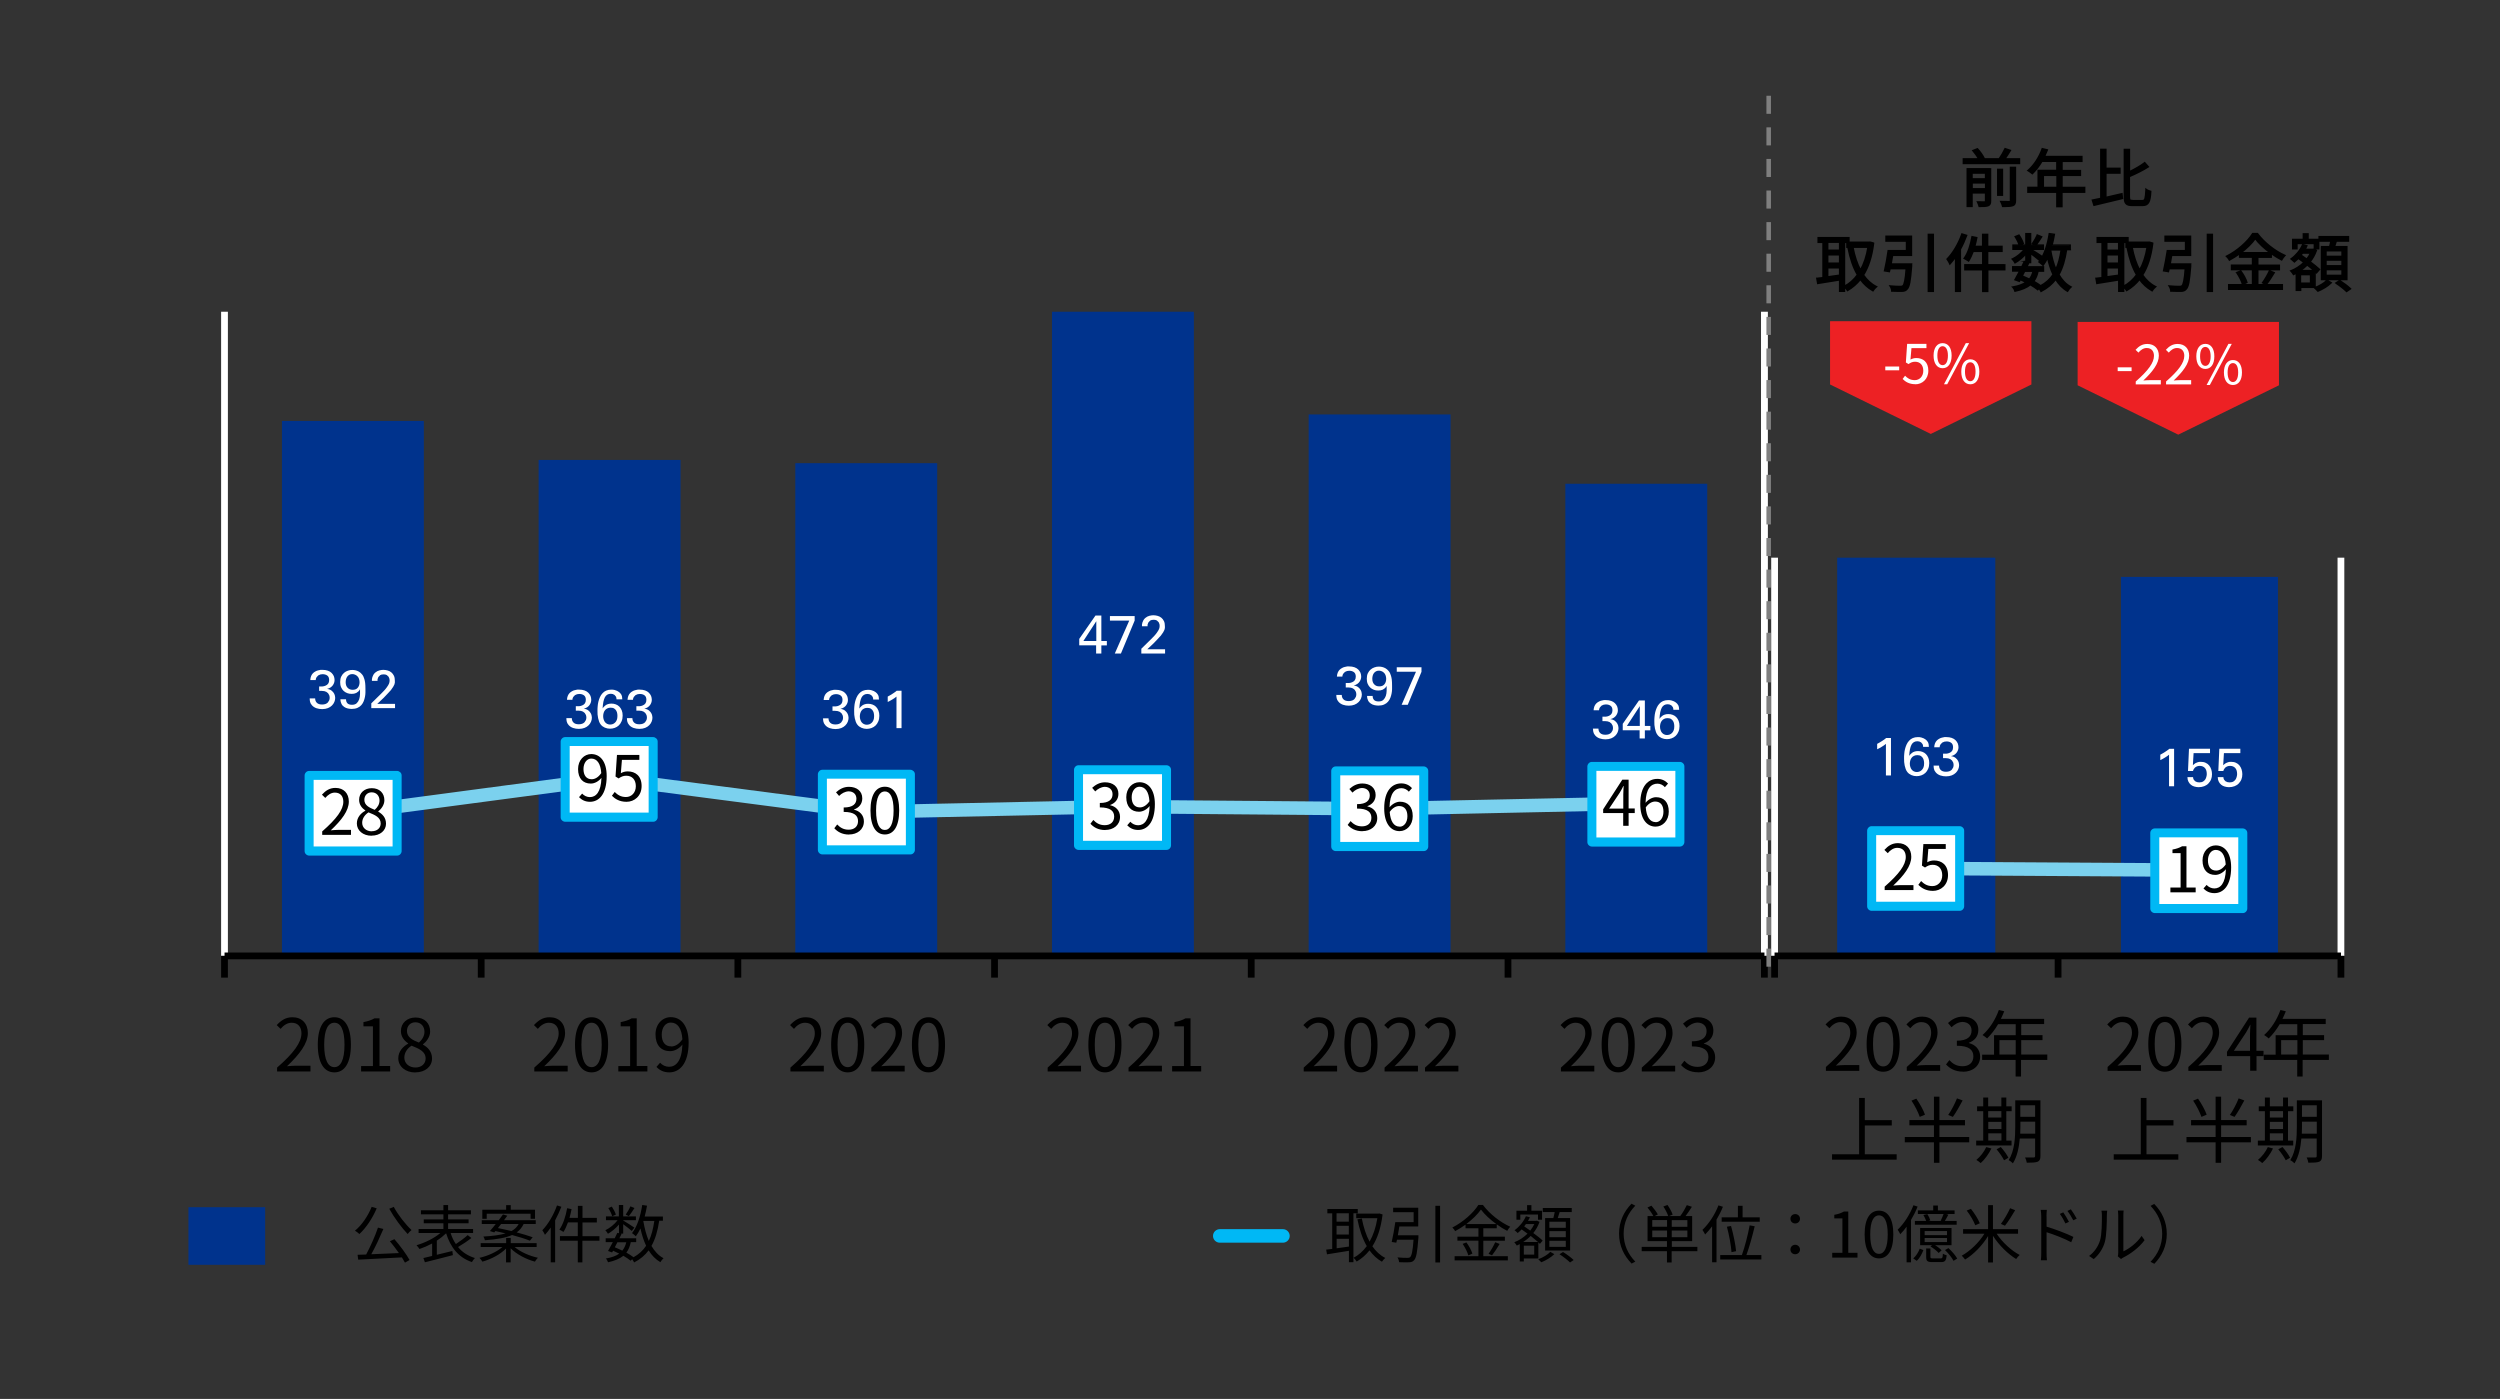 <?xml version="1.0" encoding="UTF-8"?>
<svg id="_レイヤー_1" data-name="レイヤー 1" xmlns="http://www.w3.org/2000/svg" viewBox="0 0 277 155">
  <rect x="0" y="0" width="277" height="155" fill="#333333" stroke="none"/>
  <defs>
    <style>
      .cls-1 {
        fill: #7f7f7f;
      }

      .cls-2 {
        fill: #00338d;
      }

      .cls-3 {
        fill: #fff;
      }

      .cls-4 {
        fill: #00b8f5;
      }

      .cls-5 {
        fill: #7bd1ee;
      }

      .cls-6 {
        fill: #ed2124;
        fill-rule: evenodd;
      }
    </style>
  </defs>
  <polygon class="cls-6" points="252.51 35.67 252.51 42.69 241.35 48.16 230.2 42.69 230.2 35.67 252.51 35.67"/>
  <polygon class="cls-6" points="225.08 35.59 225.08 42.6 213.93 48.08 202.77 42.6 202.77 35.59 225.08 35.59"/>
  <rect class="cls-3" x="234.64" y="40.7" width="1.54" height=".42"/>
  <path class="cls-3" d="M240.02,42.59h2.76v-.47h-1.22c-.22,0-.49.02-.72.04,1.03-.98,1.72-1.87,1.72-2.75,0-.79-.49-1.3-1.28-1.3-.56,0-.94.26-1.3.65l.32.31c.24-.29.55-.51.91-.51.55,0,.81.37.81.87,0,.76-.64,1.63-2.02,2.84v.32ZM236.66,42.59h2.76v-.47h-1.22c-.22,0-.49.02-.72.04,1.03-.98,1.72-1.87,1.72-2.75,0-.79-.49-1.3-1.28-1.3-.56,0-.94.26-1.3.65l.32.31c.24-.29.55-.51.91-.51.55,0,.81.37.81.87,0,.76-.64,1.63-2.02,2.84v.32Z"/>
  <path class="cls-3" d="M247.41,42.33c-.35,0-.59-.35-.59-1.06s.24-1.04.59-1.04.58.34.58,1.04-.24,1.06-.58,1.06ZM247.41,42.66c.6,0,1-.5,1-1.39s-.4-1.38-1-1.38-1,.5-1,1.38.4,1.39,1,1.39ZM244.48,42.66h.37l2.43-4.56h-.37l-2.42,4.56ZM244.35,40.54c-.34,0-.58-.35-.58-1.06s.24-1.04.58-1.04.59.34.59,1.04-.24,1.06-.59,1.06ZM244.35,40.88c.61,0,1-.51,1-1.4s-.4-1.38-1-1.38-1,.5-1,1.38.4,1.4,1,1.4Z"/>
  <rect class="cls-3" x="208.89" y="40.61" width="1.54" height=".42"/>
  <path class="cls-3" d="M212.22,42.58c.74,0,1.44-.55,1.44-1.51s-.59-1.4-1.33-1.4c-.26,0-.46.07-.65.17l.11-1.27h1.66v-.47h-2.14l-.14,2.06.29.18c.25-.17.44-.26.73-.26.55,0,.91.37.91,1s-.42,1.04-.94,1.04-.83-.23-1.08-.49l-.27.36c.29.29.71.58,1.4.58Z"/>
  <path class="cls-3" d="M218.31,42.24c-.35,0-.59-.35-.59-1.06s.24-1.04.59-1.04.58.34.58,1.04-.24,1.06-.58,1.06ZM218.31,42.58c.6,0,1-.5,1-1.39s-.4-1.38-1-1.38-1,.5-1,1.38.4,1.39,1,1.39ZM215.38,42.58h.37l2.43-4.56h-.37l-2.42,4.56ZM215.24,40.46c-.34,0-.58-.35-.58-1.06s.24-1.04.58-1.04.59.34.59,1.04-.24,1.06-.59,1.06ZM215.24,40.8c.61,0,1-.51,1-1.4s-.4-1.38-1-1.38-1,.5-1,1.38.4,1.4,1,1.4Z"/>
  <path d="M222.11,17.62c.2-.29.43-.63.62-.95l-.54-.18c-.15.33-.42.79-.65,1.13h-2.07l.34-.13c-.13-.27-.42-.68-.7-.97l-.47.18c.24.28.51.65.63.93h-1.71v.47h6.18v-.47h-1.63ZM221.85,18.79h-.48v2.83h.48v-2.83ZM222.77,22.23c0,.1-.03.13-.15.14-.1,0-.48,0-.9,0,.08.14.16.35.19.49.53,0,.88,0,1.1-.09.21-.08.28-.22.28-.54v-3.65h-.51v3.65ZM220.52,18.72h-2.53v4.13h.49v-1.5h1.54v.93c0,.09-.03.12-.13.12-.09,0-.4,0-.75,0,.07.13.14.32.17.45.47,0,.77,0,.97-.08.19-.08.25-.22.25-.48v-3.57ZM220.02,19.16v.68h-1.54v-.68h1.54ZM218.49,20.94v-.7h1.54v.7h-1.54Z"/>
  <path d="M222.11,17.62l.08.06c.2-.29.43-.63.62-.95l.06-.11-.66-.22-.09-.03-.04.08c-.15.33-.41.78-.64,1.11l.08.06v-.1h-2.07v.1l.04.09.34-.13.1-.04-.05-.1c-.14-.29-.43-.7-.71-1l-.05-.05-.53.21-.13.05.09.11c.23.27.5.65.62.9l.09-.04v-.1h-1.8v.67h6.38v-.67h-1.73v.1l.08.06-.08-.06v.1h1.53v.27h-5.98v-.27h1.76l-.07-.14c-.13-.29-.41-.66-.65-.95l-.08.06.04.09.47-.18-.04-.09-.07.07c.26.28.55.69.68.95l.09-.04-.04-.09-.34.13-.49.19h2.65l.03-.04c.24-.34.51-.8.66-1.14l-.09-.04-.03.09.54.18.03-.09-.09-.05c-.19.32-.41.66-.61.94l-.11.16h.19v-.1ZM221.85,18.79v-.1h-.58v3.02h.68v-3.02h-.1v.1h-.1v2.73h-.28v-2.63h.38v-.1h-.1.1ZM222.77,22.23h-.1v.03s-.06,0-.06,0c-.04,0-.13,0-.24,0-.17,0-.4,0-.65-.01h-.17s.08.15.08.15c.07.13.15.34.18.47l.02.08h.08s.22,0,.22,0c.41,0,.7-.02.92-.1.25-.09.35-.31.34-.63v-3.75h-.71v3.75h.2v-3.55h.31v3.55c0,.31-.05.37-.22.44-.17.06-.44.08-.85.08h-.21s0,.1,0,.1l.1-.02c-.03-.16-.12-.37-.2-.52l-.09.05v.1c.25,0,.48.01.65.01.12,0,.21,0,.26,0,.12,0,.25-.1.25-.24h-.1ZM220.52,18.72v-.1h-2.63v4.33h.69v-1.5h1.34v.83s0,.02,0,.02h-.04s-.11,0-.21,0c-.14,0-.33,0-.53-.01h-.17s.08.15.08.15c.06.12.13.31.16.43l.02.08h.08c.47,0,.78,0,1.01-.09.23-.09.32-.3.31-.57v-3.67h-.1v.1h-.1v3.57c0,.25-.04.31-.19.39-.16.07-.45.08-.93.08v.1l.1-.02c-.03-.15-.1-.34-.18-.48l-.09.05v.1c.2,0,.39.01.54.01.1,0,.18,0,.22,0,.12,0,.23-.11.23-.22v-1.03h-1.74v1.5h-.3v-3.93h2.43s0-.1,0-.1h-.1.1ZM220.02,19.16h-.1v.58h-1.34v-.48h1.44s0-.1,0-.1h-.1.1v-.1h-1.64v.88h1.74v-.88h-.1v.1ZM218.49,20.94h.1v-.6h1.34v.5h-1.44v.1h.1-.1v.1h1.64v-.9h-1.74v.9h.1v-.1Z"/>
  <path d="M230.97,20.79h-2.52v-1.38h2.04v-.49h-2.04v-1.06h2.2v-.5h-4.15c.11-.24.22-.49.32-.73l-.52-.13c-.33.93-.91,1.83-1.57,2.4.13.07.35.24.45.33.38-.36.74-.83,1.06-1.37h1.69v1.06h-2.07v1.86h-1.14v.5h3.21v1.59h.52v-1.59h2.52v-.5ZM226.38,20.79v-1.38h1.56v1.38h-1.56Z"/>
  <path d="M230.97,20.79v-.1h-2.42v-1.18h2.04v-.69h-2.04v-.86h2.2s0-.6,0-.6v-.1h-4.25v.1l.09.04c.11-.24.22-.49.32-.74l.04-.11-.63-.15-.09-.02-.03.08c-.32.92-.9,1.8-1.54,2.36l-.11.09.13.07c.12.06.33.23.43.31l.07.06.07-.06c.38-.37.76-.85,1.07-1.39l-.09-.05v.1h1.59v.86h-2.07v1.87h-1.14v.7h3.21v1.59h.72v-1.59h2.52s0-.6,0-.6v-.1h-.1v.1h-.1v.4h-2.52v1.59h-.32v-1.59s-3.21,0-3.21,0v-.3h1.14v-1.87h2.07s0-1.16,0-1.16v-.1h-1.85l-.03.05c-.31.53-.67.99-1.04,1.35l.07.07.06-.08c-.1-.09-.31-.26-.46-.34l-.05.09.06.07c.67-.58,1.26-1.49,1.59-2.44l-.09-.03-.02.1.52.13.02-.1-.09-.04c-.1.24-.21.49-.32.73l-.07.14h4.21v.3h-2.2v1.26h2.04v.29h-2.04v1.58h2.62v-.1h-.1.1ZM226.38,20.79h.1v-1.28h1.36v1.18h-1.46v.1h.1-.1v.1h1.66v-1.58h-1.76v1.58h.1v-.1Z"/>
  <path d="M236.3,22.24c-.33,0-.39-.07-.39-.45v-2.24c.73-.31,1.52-.7,2.09-1.07l-.38-.44c-.41.33-1.07.7-1.71,1.01v-2.48h-.52v5.21c0,.75.18.95.86.95h1.16c.66,0,.8-.39.87-1.52-.15-.03-.35-.12-.49-.22-.04,1-.09,1.25-.41,1.25h-1.08ZM233.31,19.16h1.56v-.49h-1.56v-2.1h-.52v5.43c-.34.08-.66.14-.93.19l.17.54c.86-.2,2.02-.48,3.12-.75l-.05-.49c-.59.14-1.21.29-1.78.41v-2.73Z"/>
  <path d="M236.3,22.24v-.1c-.32-.03-.25.03-.29-.35v-2.24h-.1l.04.09c.73-.31,1.52-.7,2.11-1.08l.1-.06-.46-.52-.06-.07-.07.06c-.4.32-1.06.69-1.69,1l.04.09h.1v-2.58h-.72v5.31c0,.38.04.64.2.82.16.18.41.23.75.23h1.16c.73,0,.92-.5.97-1.62v-.08s-.08-.02-.08-.02c-.13-.03-.34-.11-.45-.2l-.15-.12v.19c-.06,1.03-.11,1.17-.32,1.16h-1.08v.2h1.08c.43-.02.47-.37.51-1.35h-.1s-.06.07-.06.07c.15.12.37.2.53.24l.02-.1h-.1c-.09,1.14-.18,1.42-.77,1.42h-1.16c-.65-.03-.73-.11-.76-.85v-5.11h.32v2.53l.14-.07c.65-.31,1.31-.69,1.73-1.02l-.06-.08-.08.07.38.44.08-.07-.05-.08c-.57.37-1.35.75-2.08,1.06l-.06.03v2.31c0,.19,0,.33.09.43.09.11.23.12.4.12v-.1ZM233.31,19.16v.1h1.66v-.69h-1.56v-2.1h-.72v5.53h.1l-.02-.1c-.34.08-.66.14-.93.19l-.11.02.2.64.03.09.09-.02c.86-.2,2.03-.48,3.12-.75l.08-.02-.06-.58v-.11s-.12.03-.12.03c-.59.14-1.21.29-1.78.41l.02.1h.1v-2.73h-.1v.1-.1h-.1v2.85l.12-.03c.57-.13,1.19-.27,1.78-.41l-.02-.1h-.1s.05.5.05.5h.1s-.02-.11-.02-.11c-1.09.27-2.26.55-3.12.75l.02.1.09-.03-.17-.54-.09.03.02.1c.27-.05.59-.11.94-.19l.08-.02v-5.41h.32v2.1h1.56v.3h-1.56v.1h.1Z"/>
  <path d="M207.24,26.84l-.1.02h-2.48v.51h2.34c-.16,1.02-.46,1.89-.86,2.6-.4-.74-.67-1.61-.86-2.57l-.49.09c.23,1.14.56,2.15,1.04,2.97-.42.57-.91,1-1.46,1.29.11.1.26.29.34.42.53-.31,1.01-.72,1.42-1.24.38.52.83.95,1.38,1.26.08-.13.25-.33.37-.42-.58-.29-1.05-.74-1.43-1.29.56-.88.95-2.04,1.13-3.53l-.33-.1ZM204.84,26.83v-.48h-3.37v.48h.54v3.95c-.25.03-.48.06-.67.08l.09.52c.66-.11,1.55-.24,2.43-.39v1.26h.5v-5.42h.49ZM203.85,29.18h-1.36v-.97h1.36v.97ZM202.49,29.65h1.36v.86c-.47.07-.93.14-1.36.19v-1.05ZM203.85,27.75h-1.36v-.93h1.36v.93Z"/>
  <path d="M207.24,26.84l-.02-.1-.09.02h-2.57v.71h2.44v-.1l-.1-.02c-.16,1.01-.45,1.87-.85,2.57l.09.05.09-.05c-.39-.73-.67-1.59-.85-2.55l-.02-.1-.59.11-.1.02.02.1c.23,1.15.56,2.17,1.05,3l.09-.05-.08-.06c-.41.56-.89.98-1.43,1.26l-.13.07.11.1c.1.09.25.27.32.39l.05.09.09-.05c.54-.31,1.03-.73,1.45-1.26l-.08-.06-.08.06c.38.53.85.97,1.42,1.29l.08.05.05-.08c.07-.12.24-.32.35-.4l.12-.1-.14-.07c-.56-.28-1.02-.72-1.4-1.26l-.08.06.08.05c.57-.9.96-2.07,1.14-3.57v-.08s-.4-.12-.4-.12h-.02s-.02,0-.02,0l.02.1-.03.1.33.1.03-.1h-.1c-.18,1.47-.57,2.61-1.11,3.47l-.03.05.04.05c.39.57.88,1.03,1.47,1.33l.05-.09-.06-.08c-.13.11-.3.3-.39.45l.08.05.05-.09c-.54-.31-.98-.72-1.35-1.23l-.08-.11-.08.1c-.4.51-.87.91-1.39,1.21l.05.09.09-.05c-.09-.15-.24-.33-.36-.44l-.07.08.05.09c.56-.29,1.07-.73,1.5-1.32l.04-.05-.03-.06c-.47-.81-.8-1.81-1.03-2.94l-.1.02.02.1.49-.09-.02-.1-.1.02c.18.97.46,1.85.87,2.6l.08.16.09-.16c.41-.72.71-1.6.87-2.64l.02-.11h-2.36v-.31h2.39s.02,0,.02,0l.1-.02-.02-.1-.03.1.03-.1ZM204.84,26.83h.1v-.58h-3.57v.68h.54v3.85h.1v-.1c-.26.03-.49.06-.69.08h-.11s.11.64.11.64l.02.1.1-.02c.66-.11,1.55-.24,2.43-.39l-.02-.1h-.1v1.36h.7v-5.42h.39s.1,0,.1,0v-.1h-.1v-.1h-.59v5.42h-.3v-1.28l-.12.02c-.88.15-1.77.28-2.43.39l.02.1.1-.02-.09-.52-.1.02v.1c.21-.02.44-.05.69-.08h.09v-4.14h-.54v-.28h3.18v.38h.1v-.1.1ZM203.85,29.18v-.1h-1.26v-.77h1.16v.87h.1v-.1.1h.1v-1.07h-1.56v1.17h1.56v-.1h-.1ZM202.49,29.65v.1h1.26v.76h.1l-.02-.1c-.47.07-.93.14-1.35.19v.1h.11v-1.05h-.1v.1-.1h-.1v1.16l.11-.02c.43-.06.89-.13,1.36-.2h.08v-1.05h-1.56v.1h.1ZM203.85,27.75v-.1h-1.26v-.73h1.16v.83h.1v-.1.1h.1v-1.02h-1.56v1.12h1.56v-.1h-.1Z"/>
  <path d="M213.68,25.98v6.28h.52v-6.28h-.52ZM209.51,29.25c.06-.31.12-.65.17-.98h2.09v-2.07h-2.78v.49h2.27v1.1h-2.03c-.1.7-.26,1.62-.4,2.2l.51.08c.02-.1.05-.22.08-.33h1.83c-.09,1.25-.21,1.79-.38,1.93-.08.07-.16.08-.31.08-.17,0-.63,0-1.09-.05.1.15.17.37.18.53.45.02.88.03,1.1.01.25-.01.41-.06.55-.22.25-.24.37-.88.49-2.53v-.24s-2.29,0-2.29,0Z"/>
  <path d="M213.68,25.98h-.1v6.38h.71v-6.47h-.71v.1h.1v.1h.42v6.08h-.32v-6.18s-.1,0-.1,0v.1-.1ZM209.51,29.25l.1.02c.06-.32.12-.66.17-.98l-.1-.02v.1h2.19v-2.27h-2.98v.69h2.27v.9h-2.02s-.01.09-.01.09c-.1.7-.26,1.62-.4,2.19l-.03.1.61.1.09.02.02-.09c.02-.1.05-.21.08-.33l-.1-.02v.1h1.83v-.1h-.1c-.08,1.24-.23,1.78-.34,1.86-.05.04-.09.05-.24.05-.17,0-.63,0-1.08-.05l-.21-.02.11.17c.09.13.16.34.16.48v.09s.09,0,.09,0c.29.01.58.02.81.02.12,0,.23,0,.31,0,.25-.01.46-.06.62-.26.29-.29.39-.94.52-2.58v-.24s.02-.1.02-.1h-2.41v.1l.1.02-.1-.02v.1h2.3v-.1h-.1s-.01.23-.01.23c-.12,1.64-.26,2.29-.46,2.46-.13.15-.24.18-.49.2-.08,0-.18,0-.29,0-.22,0-.51-.01-.8-.02v.1s.09,0,.09,0c0-.19-.09-.41-.2-.58l-.08.06v.1c.45.04.92.05,1.09.05.14,0,.27,0,.37-.1.22-.21.31-.74.41-2v-.11s-2.01,0-2.01,0l-.02.08c-.03.12-.06.23-.08.34l.1.02.02-.1-.51-.08-.02.1.1.02c.14-.58.31-1.5.41-2.21h-.1s0,.09,0,.09h2.13v-1.3h-2.27v-.29h2.58v1.87s-2.08,0-2.08,0v.08c-.07.33-.12.67-.19.98l-.02.12h.12v-.1Z"/>
  <path d="M222.1,29.36h-1.89v-1.52h1.59v-.51h-1.59v-1.33h-.51v1.33h-.93c.09-.31.17-.64.23-.97l-.49-.1c-.16.9-.45,1.8-.86,2.37.13.06.35.19.45.26.19-.29.35-.65.5-1.06h1.09v1.52h-1.98v.51h1.98v2.4h.51v-2.4h1.89v-.51ZM217.39,25.94c-.37,1.05-.98,2.09-1.63,2.76.09.12.24.38.29.51.22-.24.44-.51.64-.81v3.86h.49v-4.66c.26-.48.49-.99.69-1.5l-.49-.15Z"/>
  <path d="M222.1,29.36v-.1h-1.79v-1.33h1.59s0-.61,0-.61v-.1h-1.59v-1.33h-.71v1.33h-.83v.1l.1.03c.09-.32.17-.65.23-.98l.02-.1-.58-.12-.1-.02-.02.1c-.16.89-.44,1.78-.84,2.33l-.07.1.11.05c.12.06.34.19.43.25l.09.07.06-.09c.19-.3.36-.67.51-1.08l-.09-.03v.1h.99v1.33h-1.98v.71h1.98v2.4h.71v-2.4h1.89s0-.61,0-.61v-.1h-.1v.1h-.1v.41h-1.89v2.4h-.32v-2.4h-1.98v-.31h1.98s0-1.72,0-1.72h-1.26l-.02.07c-.14.4-.31.75-.49,1.04l.08.05.06-.08c-.11-.09-.32-.21-.46-.28l-.04.09.08.06c.43-.59.71-1.51.87-2.41l-.1-.02-.02.1.49.1.02-.1-.1-.02c-.06.32-.14.65-.23.96l-.04.13h1.16v-1.33h.32v1.33h1.59v.31s-1.59,0-1.59,0v1.72h1.99v-.1h-.1.1ZM217.39,25.94l-.09-.03c-.36,1.04-.97,2.07-1.61,2.73l-.06.06.05.07c.08.11.24.38.28.48l.06.15.11-.12c.22-.25.44-.52.65-.82l-.08-.06h-.1v3.96h.69v-4.76h-.1l.09.05c.27-.48.5-1,.69-1.52l.04-.1-.59-.18-.09-.03-.03.09.09.03-.03.09.49.15.03-.09-.09-.04c-.19.5-.42,1.02-.68,1.49v.02s-.01,4.59-.01,4.59h-.3v-4.09l-.18.27c-.2.29-.42.56-.63.8l.07.07.09-.04c-.06-.14-.21-.4-.31-.53l-.08.06.07.07c.66-.69,1.28-1.73,1.65-2.8l-.09-.03-.03.09.03-.09Z"/>
  <path d="M229.36,27.67v-.49h-2.02c.1-.38.19-.79.26-1.2l-.53-.08c-.19,1.22-.55,2.39-1.13,3.12.12.08.34.26.42.35.19-.25.36-.54.51-.87.16.71.36,1.36.63,1.92-.34.52-.8.94-1.39,1.27-.22-.16-.49-.34-.8-.51.24-.31.4-.7.49-1.16h.6v-.43h-1.86c.08-.17.16-.33.24-.49l-.12-.03h.3v-1.04c.33.25.77.58.95.75l.29-.37c-.19-.14-.94-.61-1.24-.79v-.03h1.41v-.42h-1.41v-1.27h-.48v1.27h-1.43v.42h1.29c-.34.45-.87.88-1.36,1.11.1.09.22.27.29.39.42-.23.87-.61,1.22-1.02v.96l-.18-.04c-.08.19-.18.39-.29.6h-1v.43h.79c-.19.36-.38.72-.53.98l.45.16.11-.19c.23.1.46.21.68.32-.35.26-.84.43-1.48.54.1.1.2.29.24.42.74-.16,1.29-.39,1.7-.72.32.19.6.38.81.55l.16-.17c.09.12.18.27.22.36.68-.35,1.2-.79,1.61-1.34.34.56.77,1,1.3,1.31.07-.14.24-.34.35-.44-.56-.29-.99-.77-1.34-1.36.42-.74.69-1.66.86-2.79h.42ZM225.3,30.03c-.09.38-.23.68-.44.93-.27-.13-.55-.26-.83-.37.09-.18.19-.37.29-.56h.97ZM227.19,27.67h1.21c-.13.86-.31,1.6-.61,2.22-.28-.65-.47-1.4-.61-2.2v-.02ZM224.15,26.97c-.07-.24-.26-.61-.45-.89l-.39.16c.19.29.37.67.43.91l.41-.18ZM225.75,26.05c-.11.27-.35.67-.52.92l.35.17c.18-.23.42-.58.62-.9l-.45-.19Z"/>
  <path d="M229.36,27.67h.1v-.59h-2.12v.1l.1.02c.1-.38.19-.79.26-1.2l.02-.1-.63-.09h-.1s-.01.08-.01.08c-.19,1.21-.55,2.36-1.11,3.07l-.07.08.09.06c.11.08.34.26.4.33l.08.1.08-.1c.19-.26.37-.56.52-.89l-.09-.04-.1.02c.16.71.36,1.37.63,1.94l.09-.04-.08-.05c-.33.51-.78.91-1.36,1.23l.05.09.06-.08c-.22-.16-.5-.35-.81-.52l-.05.09.08.06c.25-.33.41-.72.51-1.2l-.1-.02v.1h.7v-.63h-1.96v.1l.09.04c.08-.17.16-.34.24-.49l.06-.11-.24-.06-.02.1v.1h.4v-1.14h-.1l-.06.08c.33.25.77.58.95.74l.08.07.35-.45.06-.08-.08-.06c-.2-.15-.94-.62-1.25-.79l-.05.09h.1v-.03h-.1v.1h1.51v-.62h-1.41v-1.17s0-.1,0-.1h-.68v1.27h-1.43v.62h1.39v-.1l-.08-.06c-.33.44-.85.86-1.32,1.08l-.14.06.11.1c.08.08.21.26.26.36l.05.09.09-.05c.44-.24.89-.63,1.25-1.05l-.08-.06h-.1v.83h-.06s-.08-.03-.08-.03l-.03.08c-.08.19-.18.39-.28.59l.09.04v-.1h-1.1v.63h.89v-.1l-.09-.05c-.19.36-.38.71-.53.98l-.06.1.56.2.08.03.15-.27-.09-.05-.04.09c.23.1.45.21.68.32l.04-.09-.06-.08c-.34.24-.81.42-1.44.53l-.19.03.14.14c.08.08.18.26.21.38l.02.09.09-.02c.75-.16,1.32-.4,1.74-.74l-.06-.08-.05.09c.32.19.59.37.8.54l.07.06.22-.23-.07-.07-.08.06c.08.11.17.26.21.34l.04.09.09-.05c.69-.35,1.23-.81,1.65-1.36l-.08-.06-.08.05c.35.57.78,1.03,1.34,1.35l.09.05.05-.09c.06-.12.23-.32.33-.41l.12-.1-.13-.07c-.54-.28-.96-.74-1.3-1.33l-.09.05.09.05c.43-.76.7-1.69.87-2.82l-.1-.02v.1h.52v-.1h-.1v-.1h-.5v.08c-.19,1.12-.45,2.03-.86,2.76l-.03.05.03.05c.35.61.81,1.1,1.38,1.4l.05-.09-.06-.08c-.13.11-.3.31-.38.47l.09.04.05-.09c-.52-.3-.93-.74-1.27-1.28l-.08-.12-.09.12c-.4.53-.91.97-1.58,1.31l.05.09.09-.04c-.05-.1-.14-.25-.23-.38l-.07-.09-.24.25.07.07.06-.08c-.22-.18-.5-.37-.83-.56l-.06-.04-.05.04c-.39.32-.92.54-1.66.7l.02.1.1-.02c-.04-.16-.15-.35-.26-.47l-.07.07.02.1c.65-.11,1.15-.29,1.52-.56l.13-.1-.15-.07c-.22-.11-.46-.22-.69-.32l-.08-.03-.11.2-.37-.13-.03.09.09.05c.15-.27.34-.62.53-.99l.07-.15h-.85v-.23h.9s.06,0,.06,0l.03-.06c.1-.21.2-.41.29-.6l-.09-.04-.02.1.18.04.12.03v-1.36l-.18.21c-.34.4-.78.78-1.19,1l.05.09.09-.05c-.07-.13-.19-.31-.31-.42l-.07.07.04.09c.51-.23,1.05-.67,1.4-1.14l.12-.16h-1.39v-.23h1.33s.1,0,.1,0v-1.27h.28v1.17s0,.1,0,.1h1.41v.23h-1.41v.19l.05.03c.29.17,1.05.65,1.23.78l.06-.08-.08-.06-.29.37.08.06.07-.07c-.19-.17-.63-.51-.96-.76l-.16-.12v1.14h-1.04l.93.22.02-.1-.09-.04c-.08.15-.15.32-.24.49l-.07.14h1.92v.23h-.51s-.08,0-.08,0l-.02.08c-.1.46-.25.82-.48,1.12l-.07.09.1.06c.3.17.58.34.79.5l.05.04.06-.03c.6-.33,1.08-.76,1.43-1.3l.03-.05-.02-.05c-.26-.55-.46-1.19-.62-1.9l-.07-.29-.12.27c-.14.32-.31.61-.5.85l.08.06.08-.06c-.1-.12-.31-.29-.44-.38l-.06.08.08.06c.6-.76.96-1.93,1.15-3.16h-.1s-.01.08-.01.08l.53.08v-.1s-.08-.02-.08-.02c-.07.41-.16.81-.26,1.19l-.03.12h2.05v.39h.1v-.1.1ZM225.3,30.03l-.1-.02c-.09.37-.22.66-.42.89l.08.06.04-.09c-.27-.13-.55-.26-.83-.37l-.04.09.09.04c.09-.18.19-.37.29-.56l-.09-.04v.1h.97v-.1l-.1-.02.1.02v-.1h-1.04l-.03.05c-.1.19-.2.38-.29.56l-.05.1.1.04c.28.11.55.23.82.37l.07.03.05-.06c.22-.26.37-.59.46-.97l.03-.12h-.13v.1ZM227.19,27.67v.1h1.21v-.1h-.1c-.12.84-.31,1.57-.6,2.18l.09.04.09-.04c-.27-.64-.47-1.38-.6-2.18l-.1.02.09.03v-.02s-.09-.03-.09-.03v.1-.1l-.09-.03v.02s-.02.02-.02.02v.02c.14.81.33,1.56.62,2.22l.09.2.1-.2c.31-.63.49-1.38.62-2.25l.02-.11h-1.4l-.02.07.09.03ZM224.15,26.97l.1-.03c-.08-.26-.27-.63-.47-.92l-.05-.07-.46.19-.11.05.07.1c.18.28.36.66.42.88l.03.11.52-.23.08-.04-.02-.08-.1.03-.04-.09-.41.18.04.09.1-.02c-.07-.26-.25-.65-.44-.94l-.08.05.04.09.39-.16-.04-.09-.08.06c.19.27.37.64.44.86l.1-.03-.04-.09.04.09ZM225.75,26.05l-.09-.04c-.11.26-.34.66-.51.9l-.07.1.45.22.07.04.05-.06c.18-.23.42-.58.62-.91l.06-.1-.56-.23-.09-.04-.04.09.09.04-.04.09.45.19.04-.09-.08-.05c-.2.32-.44.66-.61.89l.08.06.04-.09-.35-.17-.04.09.08.06c.17-.25.41-.65.52-.94l-.09-.04-.04.09.04-.09Z"/>
  <path d="M238.17,26.84l-.1.02h-2.48v.51h2.34c-.16,1.02-.46,1.89-.86,2.6-.4-.74-.67-1.61-.86-2.57l-.49.09c.23,1.14.56,2.15,1.04,2.97-.42.57-.91,1-1.46,1.29.11.1.26.29.34.42.53-.31,1.01-.72,1.42-1.24.38.52.83.95,1.38,1.26.08-.13.25-.33.37-.42-.58-.29-1.05-.74-1.43-1.29.56-.88.95-2.04,1.13-3.53l-.33-.1ZM235.76,26.83v-.48h-3.37v.48h.54v3.95c-.25.03-.48.06-.67.08l.09.52c.66-.11,1.55-.24,2.43-.39v1.26h.5v-5.42h.49ZM234.77,29.18h-1.36v-.97h1.36v.97ZM233.41,29.65h1.36v.86c-.47.07-.93.14-1.36.19v-1.05ZM234.77,27.75h-1.36v-.93h1.36v.93Z"/>
  <path d="M238.17,26.84l-.02-.1-.09.02h-2.57v.71h2.44v-.1l-.1-.02c-.16,1.01-.45,1.87-.85,2.57l.09.05.09-.05c-.39-.73-.67-1.59-.85-2.55l-.02-.1-.59.11-.1.02.02.1c.23,1.15.56,2.17,1.05,3l.09-.05-.08-.06c-.41.56-.89.98-1.43,1.26l-.13.07.11.1c.1.09.25.27.32.39l.05.09.09-.05c.54-.31,1.03-.73,1.45-1.26l-.08-.06-.08.06c.38.53.85.97,1.42,1.29l.08.05.05-.08c.07-.12.24-.32.35-.4l.12-.1-.14-.07c-.56-.28-1.02-.72-1.4-1.26l-.08.06.08.05c.57-.9.96-2.07,1.14-3.57v-.08s-.4-.12-.4-.12h-.02s-.02,0-.02,0l.02.1-.03.1.33.1.03-.1h-.1c-.18,1.47-.57,2.61-1.11,3.47l-.04.05.04.05c.39.57.88,1.03,1.47,1.33l.05-.09-.06-.08c-.13.11-.3.3-.39.45l.08.05.05-.09c-.54-.31-.98-.72-1.35-1.23l-.08-.11-.08.1c-.4.51-.87.91-1.39,1.21l.05.09.09-.05c-.08-.15-.24-.33-.36-.44l-.07.08.05.09c.56-.29,1.07-.73,1.5-1.32l.04-.05-.03-.06c-.47-.81-.8-1.81-1.02-2.94l-.1.02.02.1.49-.09-.02-.1-.1.02c.18.97.46,1.85.87,2.6l.09.16.09-.16c.41-.72.71-1.6.87-2.64l.02-.11h-2.36v-.31h2.39s.12-.02.12-.02l-.02-.1-.03.1.03-.1ZM235.76,26.83h.1v-.58h-3.57v.68h.54v3.85h.1v-.1c-.26.03-.49.06-.69.08h-.1s.11.64.11.64l.02.1.1-.02c.66-.11,1.55-.24,2.43-.39l-.02-.1h-.1v1.36h.7v-5.42h.49v-.1h-.1v-.1h-.59v5.42h-.3v-1.16s0-.12,0-.12l-.12.02c-.88.15-1.77.28-2.43.39l.02.1.1-.02-.09-.52-.1.02v.1c.21-.02.44-.05.69-.08h.09v-4.14h-.54v-.28h3.18v.38h.1v-.1.1ZM234.77,29.18v-.1h-1.26v-.77h1.16v.87h.1v-.1.1h.1v-1.07h-1.56v1.17h1.56v-.1h-.1ZM233.41,29.65v.1h1.26v.76h.1v-.1c-.48.07-.95.14-1.37.19v.1h.11v-1.05h-.1v.1-.1h-.1v1.16h.11c.43-.07.89-.14,1.36-.21h.08v-1.05h-1.56v.1h.1ZM234.77,27.75v-.1h-1.26v-.73h1.16v.83h.1v-.1.1h.1v-1.02h-1.56v1.12h1.56v-.1h-.1Z"/>
  <path d="M244.6,25.98v6.28h.52v-6.28h-.52ZM240.43,29.25c.06-.31.12-.65.17-.98h2.09v-2.07h-2.78v.49h2.27v1.1h-2.03c-.1.7-.26,1.62-.4,2.2l.51.08c.02-.1.05-.22.08-.33h1.83c-.09,1.25-.21,1.79-.38,1.93-.08.07-.16.08-.31.08-.17,0-.63,0-1.09-.05.1.15.17.37.18.53.45.02.88.03,1.1.01.25-.01.41-.06.55-.22.25-.24.37-.88.49-2.53v-.24s-2.29,0-2.29,0Z"/>
  <path d="M244.6,25.98h-.1v6.38h.71v-6.47h-.71v.1h.1v.1h.42v6.08h-.32v-6.18h-.1v.1-.1ZM240.43,29.25l.1.02c.06-.32.12-.66.17-.98l-.1-.02v.1h2.19v-2.27h-2.98v.69h2.27v.9s-2.02,0-2.02,0v.09c-.11.7-.28,1.62-.41,2.19l-.03.1.61.1.09.02.02-.09c.02-.1.05-.21.08-.33l-.1-.02v.1h1.83v-.1h-.1c-.08,1.24-.23,1.78-.34,1.86-.05.04-.09.05-.24.05-.17,0-.63,0-1.08-.05l-.21-.02.11.17c.09.13.16.34.16.48v.09s.09,0,.09,0c.29.01.58.02.81.02.12,0,.23,0,.31,0,.25-.01.46-.06.62-.26.29-.29.39-.94.52-2.58v-.24s.02-.1.02-.1h-2.41v.1l.1.02-.1-.02v.1h2.3v-.1h-.1s-.01.23-.01.23c-.12,1.64-.26,2.29-.46,2.46-.13.15-.24.18-.49.2-.08,0-.18,0-.29,0-.22,0-.51-.01-.8-.02v.1s.09,0,.09,0c0-.19-.09-.41-.2-.58l-.08.06v.1c.45.04.92.05,1.09.05.14,0,.27,0,.37-.1.22-.21.31-.74.41-2v-.11s-2.01,0-2.01,0l-.02.08c-.03.12-.06.23-.08.34l.1.02.02-.1-.51-.08-.02.1.1.02c.14-.58.31-1.5.41-2.21h-.1s0,.09,0,.09h2.13v-1.3h-2.27v-.29h2.58v1.87h-2.08s-.01.08-.01.08c-.06.33-.11.67-.17.98l-.02.12h.12v-.1Z"/>
  <path d="M251.1,31.49c.26-.33.59-.83.85-1.27l-.49-.19c-.17.39-.49.94-.74,1.28l.38.17ZM247.85,30.21c.27.4.54.93.63,1.28l.45-.2c-.1-.34-.38-.86-.66-1.24l-.42.16ZM250.14,29.86h2.39v-.45h-2.39v-.93h1.49v-.43c.38.28.78.53,1.16.72.08-.15.21-.33.33-.46-1.08-.48-2.28-1.41-3.02-2.41h-.51c-.54.87-1.68,1.89-2.88,2.5.11.1.26.29.31.4.4-.21.79-.46,1.15-.72v.4h1.43v.93h-2.33v.45h2.33v1.72h-2.64v.46h5.9v-.46h-2.72v-1.72ZM248.25,28.02c.68-.51,1.27-1.09,1.63-1.61.4.54,1.03,1.12,1.71,1.61h-3.34Z"/>
  <path d="M251.1,31.49l.08.06c.27-.33.6-.84.86-1.28l.06-.1-.6-.23-.09-.03-.04.09c-.17.38-.49.93-.73,1.26l-.07.1.49.23.07.03.05-.06-.08-.06.04-.09-.38-.17-.04.09.08.06c.26-.35.58-.9.76-1.3l-.09-.04-.04.09.49.19.04-.09-.09-.05c-.26.44-.58.93-.84,1.25l.08.06.04-.09-.04.09ZM247.85,30.21l-.08.06c.27.39.54.92.62,1.25l.03.11.55-.25.08-.04-.02-.08c-.1-.36-.38-.88-.68-1.27l-.05-.06-.49.19-.12.04.07.1.08-.06.04.09.42-.16-.04-.09-.08.06c.28.37.55.89.65,1.21l.1-.03-.04-.09-.45.2.04.09.1-.03c-.1-.37-.37-.9-.65-1.31l-.08.06.04.09-.04-.09ZM250.14,29.86v.1h2.49v-.65h-2.39v-.73h1.49s0-.53,0-.53h-.1l-.06.08c.39.28.79.53,1.18.73l.09.04.05-.08c.08-.14.2-.31.32-.44l.1-.1-.13-.06c-1.06-.47-2.26-1.4-2.98-2.38l-.03-.04h-.62l-.03.05c-.53.85-1.66,1.87-2.84,2.46l-.13.06.1.1c.1.09.25.28.29.37l.04.09.09-.05c.4-.21.79-.46,1.16-.73l-.06-.08h-.1v.5h1.43v.73h-2.33v.65h2.33v1.52h-2.64v.66h6.1v-.66h-2.72v-1.62h-.1v.1-.1h-.1v1.82h2.72v.26h-5.7v-.26h2.64s0-1.92,0-1.92h-2.33v-.25h2.33s0-1.03,0-1.03v-.1h-1.43v-.3s0-.2,0-.2l-.16.11c-.36.26-.74.51-1.14.72l.05.09.09-.04c-.07-.14-.21-.32-.34-.43l-.07.07.04.09c1.21-.62,2.36-1.64,2.92-2.53l-.08-.05v.1h.51v-.1l-.08.06c.75,1.01,1.96,1.95,3.06,2.44l.04-.09-.07-.07c-.13.14-.26.32-.35.48l.09.05.04-.09c-.38-.19-.77-.44-1.15-.72l-.16-.11v.53h-1.49v1.13h2.39v.25h-2.39v.1h.1ZM248.25,28.02l.06.08c.69-.52,1.28-1.1,1.65-1.64l-.08-.06-.08.06c.41.56,1.04,1.14,1.73,1.64l.06-.08v-.1h-3.34v.1l.06.08-.06-.08v.1h3.65l-.25-.18c-.68-.49-1.3-1.06-1.69-1.59l-.08-.11-.08.11c-.35.51-.93,1.08-1.61,1.59l-.24.18h.3v-.1Z"/>
  <path d="M258.83,31.36c.41.26.92.66,1.17.91l.4-.27c-.26-.26-.77-.64-1.18-.89l-.39.25ZM257.82,31.08c-.26.3-.83.64-1.34.82.11.1.26.25.34.34.5-.19,1.09-.55,1.44-.9l-.45-.26ZM256.49,31.81v-1.78l.17.17.31-.36c-.24-.24-.63-.54-1.04-.84.29-.36.53-.77.69-1.24l-.3-.13-.08.02h-.9c.08-.13.15-.26.21-.4l-.44-.11c-.26.61-.74,1.18-1.26,1.55.1.07.27.22.35.31.15-.12.29-.25.44-.4.2.15.42.31.65.47-.43.42-.95.76-1.47.95.09.09.22.26.28.37.11-.05.22-.1.33-.16v1.92h.45v-.33h1.61ZM256.03,31.4h-1.15v-.99h1.15v.99ZM256.04,28.02c-.12.26-.27.49-.45.72-.23-.16-.45-.32-.67-.47l.19-.25h.93ZM254.82,30c.29-.19.57-.41.82-.67.3.24.58.47.81.67h-1.63ZM254.48,26.96h1.97v.58h.45v-.99h-1.18v-.62h-.48v.62h-1.18v.99h.43v-.58ZM257.24,27.35v3.6h2.77v-3.6h-1.37c.07-.2.14-.44.21-.66h1.34v-.45h-3.21v.45h1.31c-.03.22-.09.45-.15.66h-.9ZM259.52,30.53h-1.82v-.67h1.82v.67ZM259.52,29.47h-1.82v-.67h1.82v.67ZM259.52,28.43h-1.82v-.67h1.82v.67Z"/>
  <path d="M258.83,31.36l-.05.08c.4.26.91.66,1.15.9l.06.06.47-.32.1-.07-.08-.08c-.27-.27-.78-.65-1.19-.91l-.05-.03-.44.28-.13.08.13.08.05-.08.05.08.39-.25-.05-.08-.05.08c.4.25.91.63,1.16.88l.07-.07-.06-.08-.4.27.06.08.07-.07c-.26-.26-.77-.66-1.19-.93l-.05.08.05.08-.05-.08ZM257.82,31.08l-.07-.07c-.24.28-.81.62-1.3.79l-.16.06.13.11c.11.09.25.24.33.33l.05.05.06-.02c.51-.2,1.11-.56,1.48-.93l.09-.09-.56-.32-.07-.04-.05.06.07.07-.05.09.45.26.05-.09-.07-.07c-.33.34-.92.69-1.41.88l.04.09.07-.07c-.08-.09-.23-.25-.35-.35l-.07.08.03.09c.52-.19,1.09-.53,1.38-.85l-.07-.07-.05.09.05-.09ZM256.49,31.81h.1v-1.78h-.1l-.07.07.17.17.08.08.38-.44.06-.07-.07-.06c-.25-.24-.63-.54-1.05-.85l-.06.08.08.06c.3-.37.54-.79.71-1.27l.03-.09-.38-.17h-.03s-.1.01-.1.01h-.88v.1l.09.05c.08-.13.15-.27.21-.41l.05-.11-.55-.14-.08-.02-.03.08c-.25.59-.72,1.15-1.23,1.51l-.11.08.11.08.33.29.06.07.07-.06c.15-.12.3-.26.45-.4l-.07-.07-.06.08c.2.15.42.31.65.47l.06-.08-.07-.07c-.42.41-.93.74-1.43.93l-.14.05.11.11c.08.08.21.25.26.35l.04.08.08-.04c.11-.05.22-.1.34-.16l-.05-.09h-.1v2.02h.64v-.33h1.61s0-.1,0-.1h-.1v-.1h-1.71v.33h-.25v-1.99l-.15.08c-.11.06-.21.11-.32.16l.04.09.09-.05c-.07-.12-.19-.29-.29-.39l-.07.07.04.09c.53-.2,1.06-.54,1.5-.98l.08-.08-.1-.07c-.22-.16-.44-.32-.65-.47l-.07-.05-.06.06c-.14.14-.29.27-.43.39l.06.08.07-.07c-.09-.09-.26-.24-.36-.32l-.06.08.06.08c.54-.38,1.03-.96,1.29-1.59l-.09-.04-.02.1.44.11.02-.1-.09-.04c-.06.14-.13.26-.2.39l-.09.15h1.1s.04-.02.04-.02l.27.12.04-.09-.09-.03c-.16.46-.39.85-.67,1.21l-.06.08.08.06c.41.3.79.6,1.03.83l.07-.07-.08-.06-.31.36.08.06.07-.07-.17-.17-.17-.17v2.02h.1v-.1.1ZM256.03,31.4v-.1h-1.06v-.79h.96v.89h.1v-.1.1h.1v-1.09h-1.35v1.19h1.35v-.1h-.1ZM256.04,28.02l-.09-.04c-.11.25-.26.48-.44.7l.08.06.06-.08c-.23-.16-.45-.32-.67-.47l-.06.08.07.07.2-.26-.08-.06v.1h.93v-.1l-.09-.04.09.04v-.1h-.98l-.03.04-.19.24-.08.08.09.07c.21.15.44.31.67.47l.08.05.06-.07c.19-.23.34-.47.47-.74l.06-.14h-.15v.1ZM254.82,30l.05.08c.29-.19.58-.42.84-.68l-.07-.07-.06.08c.3.24.58.46.8.66l.07-.07v-.1h-1.63v.1l.05.08-.05-.08v.1h1.89l-.19-.17c-.23-.21-.51-.44-.81-.67l-.07-.06-.06.06c-.24.25-.52.47-.8.65l-.28.18h.33v-.1ZM254.48,26.96v.1h1.87v.48s0,.1,0,.1h.64v-1.19h-1.18v-.62h-.68v.62h-1.08s-.1,0-.1,0v1.19h.63v-.68h-.1v.1-.1h-.1v.48h-.23v-.8h1.08s.1,0,.1,0v-.62h.28v.62h1.18v.8h-.25v-.58h-2.17v.1h.1ZM257.24,27.35h-.1v3.7h2.97v-3.8h-1.47v.1l.09.03c.07-.21.14-.44.21-.66l-.09-.03v.1h1.44v-.65h-3.41v.65h1.41v-.1l-.1-.02c-.03.21-.09.44-.14.65l.1.03v-.1h-1v.1h.1v.1h.98l.02-.07c.06-.21.11-.45.15-.67l.02-.12h-1.33v-.25h3.02v.25h-1.32l-.02.07c-.07.22-.14.46-.21.66l-.05.13h1.41v3.4h-2.57v-3.5h-.1v.1-.1ZM259.52,30.53v-.1h-1.72v-.48h1.62v.58h.1v-.1.1h.1v-.77h-2.01v.87h2.01v-.1h-.1ZM259.52,29.47v-.1h-1.72v-.47h1.62v.57h.1v-.1.1h.1v-.77h-2.01v.87h2.01v-.1h-.1ZM259.52,28.43v-.1h-1.72v-.47h1.62v.57h.1v-.1.1h.1v-.77h-2.01v.87h2.01v-.1h-.1Z"/>
  <path class="cls-2" d="M173.44,105.91h15.72v-52.31h-15.72v52.31ZM88.12,105.91h15.72v-54.59h-15.72v54.59ZM59.68,105.91h15.72v-54.95h-15.72v54.95ZM31.24,105.91h15.72v-59.27h-15.72v59.27ZM145,105.91h15.72v-59.99h-15.72v59.99ZM116.56,105.91h15.72V34.54h-15.72v71.37Z"/>
  <polyline class="cls-3" points="195.88 105.91 195.88 34.54 195.12 34.54 195.12 105.91"/>
  <polyline class="cls-3" points="25.25 105.91 25.25 34.54 24.5 34.54 24.5 105.91"/>
  <polyline points="24.88 106.29 195.5 106.29 195.5 105.54 24.88 105.54"/>
  <path d="M195.12,105.91v2.41h.75v-2.41h-.75ZM166.71,105.91v2.41h.75v-2.41h-.75ZM138.26,105.91v2.41h.75v-2.41h-.75ZM109.82,105.91v2.41h.75v-2.41h-.75ZM81.38,105.91v2.41h.75v-2.41h-.75ZM52.94,105.91v2.41h.75v-2.41h-.75ZM24.5,105.91v2.41h.75v-2.41h-.75Z"/>
  <path class="cls-5" d="M39.19,90.76l28.29-3.76,28.34,3.71h.11s28.43-.59,28.43-.59l28.43.24h.02s28.48-.6,28.48-.6c.41,0,.74-.35.73-.77,0-.41-.35-.74-.77-.73l-28.47.6-28.43-.24h-.02s-28.38.6-28.38.6l-28.38-3.71h-.2s-28.39,3.78-28.39,3.78c-.41.05-.7.43-.64.84.05.41.43.7.84.64h0Z"/>
  <path class="cls-3" d="M39.64,76.2c-.13.16-.32.23-.56.23s-.42-.07-.56-.22c-.15-.15-.22-.36-.22-.63,0-.12.02-.24.05-.35.03-.11.08-.2.14-.28s.14-.14.23-.19c.09-.05.2-.07.32-.07.1,0,.2.02.29.06.1.04.18.09.26.17.08.07.14.17.18.28.04.11.07.25.07.39,0,.25-.07.46-.2.61ZM37.72,77.47c0,.22.05.39.12.53s.18.25.3.33.25.14.4.17c.15.03.29.05.43.05.25,0,.47-.04.64-.12.18-.08.32-.18.43-.31s.2-.27.26-.43c.06-.16.11-.32.14-.49.03-.16.05-.32.05-.47,0-.15,0-.27,0-.38,0-.28-.01-.51-.03-.67s-.05-.31-.09-.44c-.06-.21-.14-.38-.25-.51-.11-.13-.22-.24-.35-.31-.12-.07-.25-.12-.38-.15s-.25-.04-.36-.04c-.16,0-.33.02-.48.08-.16.05-.3.13-.43.24-.13.11-.23.25-.31.41s-.12.37-.12.61c0,.22.03.41.1.57.07.16.16.3.28.41.12.11.25.19.41.25.15.06.31.08.48.08l.26-.02.25-.08.23-.16c.07-.07.14-.15.19-.25,0,.16,0,.35,0,.54,0,.2-.04.39-.09.56-.06.18-.15.32-.27.44-.12.12-.3.18-.53.18-.24,0-.41-.06-.51-.17-.1-.11-.15-.26-.15-.44h-.63ZM34.32,77.4v.15s.03.19.03.19l.07.2.14.2c.13.15.3.26.5.33s.42.1.64.1c.24,0,.45-.04.63-.11.18-.07.33-.17.45-.29.12-.12.21-.25.27-.4s.09-.29.09-.44c0-.02,0-.08-.02-.17-.01-.1-.04-.2-.1-.31-.06-.11-.14-.22-.27-.32-.12-.1-.29-.17-.51-.2.16-.04.29-.09.4-.17s.19-.16.25-.25.11-.19.14-.29c.03-.1.04-.19.04-.28,0-.14-.03-.28-.08-.42-.06-.13-.14-.25-.25-.36s-.25-.19-.42-.25c-.17-.06-.37-.09-.59-.09h-.21c-.09.02-.18.04-.28.06s-.2.06-.3.12c-.1.05-.19.12-.27.2-.08.08-.15.19-.2.31s-.08.27-.09.44h.6c.01-.13.04-.23.1-.32l.19-.2.23-.1.24-.03c.21,0,.38.05.52.15s.21.27.21.5c0,.17-.04.3-.11.4s-.17.17-.29.22c-.11.05-.23.08-.36.09-.13,0-.24.01-.35,0v.49c.1,0,.2,0,.29,0s.18.01.29.03l.22.08.19.15.13.22c.03.08.05.18.05.29,0,.09-.02.18-.05.27l-.15.24c-.07.07-.15.13-.26.17s-.23.06-.38.06c-.26,0-.45-.06-.58-.19-.13-.12-.19-.29-.19-.49h-.64Z"/>
  <path class="cls-3" d="M41.12,78.46h2.65v-.47h-1.97l.73-.69.15-.16.23-.24.23-.25.16-.17c.11-.14.2-.27.26-.37s.11-.19.14-.27l.05-.21v-.19c0-.22-.03-.41-.1-.56-.07-.15-.17-.28-.29-.38-.12-.1-.26-.17-.41-.21s-.31-.07-.47-.07c-.13,0-.28.02-.44.06-.16.04-.32.12-.46.24-.09.08-.16.16-.21.25l-.11.25-.05.23v.19s.62,0,.62,0v-.18s.09-.24.09-.24l.2-.21c.09-.06.22-.09.39-.09.15,0,.27.03.35.08l.2.19.09.22.02.19c0,.11-.02.22-.06.33-.04.11-.12.24-.24.41-.09.13-.19.25-.3.37-.11.12-.22.23-.34.35l-1.09,1.07v.55Z"/>
  <path class="cls-3" d="M67.3,80.22c-.1-.05-.18-.11-.25-.19s-.12-.18-.16-.3c-.04-.11-.06-.24-.06-.38,0-.12.02-.24.05-.35.03-.11.08-.21.15-.3s.15-.16.26-.21c.1-.05.23-.08.36-.08.17,0,.31.03.41.1s.18.15.23.25c.05.1.09.2.1.31.02.11.02.2.02.27,0,.17-.02.31-.07.43s-.11.22-.19.29c-.08.08-.16.13-.26.17-.1.03-.19.05-.28.05-.12,0-.22-.02-.32-.07ZM68.95,77.49c0-.08-.01-.18-.03-.31s-.08-.25-.19-.37l-.14-.13-.21-.13c-.08-.04-.17-.07-.28-.1-.11-.03-.23-.04-.37-.04-.22,0-.41.04-.57.11-.16.07-.3.17-.41.3-.11.12-.21.27-.28.43-.07.16-.13.33-.17.5-.04.17-.07.35-.08.52-.02.17-.02.34-.02.49,0,.13,0,.27.01.41.01.14.03.27.06.4s.07.26.11.38.11.24.19.34c.11.14.26.25.44.33.18.08.38.12.58.12.18,0,.35-.03.52-.09.17-.06.32-.15.45-.27s.23-.27.31-.46c.08-.18.12-.39.12-.63,0-.22-.03-.41-.1-.58s-.16-.31-.27-.42-.25-.2-.4-.25c-.15-.06-.31-.08-.48-.08-.15,0-.28.02-.39.06-.11.04-.2.08-.27.14l-.19.17-.12.16c.03-.56.11-.96.25-1.23.14-.26.36-.39.66-.39l.21.03.2.1.16.19c.04.08.06.18.06.3h.62ZM62.76,79.59v.15s.03.19.03.19l.07.2.14.2c.13.15.3.26.5.33s.42.1.64.1c.24,0,.45-.04.63-.11.18-.07.33-.17.45-.29.12-.12.21-.25.27-.4s.09-.29.09-.44c0-.02,0-.08-.02-.17-.01-.1-.04-.2-.1-.31-.06-.11-.14-.22-.27-.32-.12-.1-.29-.17-.51-.2.16-.04.29-.09.4-.17s.19-.16.25-.25.11-.19.14-.29c.03-.1.04-.19.04-.28,0-.14-.03-.28-.08-.42-.06-.13-.14-.25-.25-.36s-.25-.19-.42-.25c-.17-.06-.37-.09-.59-.09h-.21c-.09.02-.18.04-.28.06s-.2.06-.3.12c-.1.05-.19.12-.27.2-.08.08-.15.19-.2.31s-.08.27-.09.44h.6c.01-.13.04-.23.1-.32l.19-.2.23-.1.24-.03c.21,0,.38.05.52.15s.21.27.21.5c0,.17-.04.3-.11.4s-.17.17-.29.22c-.11.05-.23.08-.36.09-.13,0-.24.01-.35,0v.49c.1,0,.2,0,.29,0s.18.01.29.03l.22.08.19.15.13.22c.03.08.05.18.05.29,0,.09-.02.18-.05.27l-.15.24c-.07.07-.15.13-.26.17s-.23.06-.38.06c-.26,0-.45-.06-.58-.19-.13-.12-.19-.29-.19-.49h-.64Z"/>
  <path class="cls-3" d="M69.47,79.59v.15s.03.19.03.19l.07.2.14.2c.13.15.3.26.5.33s.42.1.64.1c.24,0,.45-.04.63-.11.18-.07.33-.17.45-.29.12-.12.21-.25.27-.4s.09-.29.09-.44c0-.02,0-.08-.02-.17-.01-.1-.04-.2-.1-.31-.06-.11-.14-.22-.27-.32-.12-.1-.29-.17-.51-.2.16-.04.29-.09.4-.17s.19-.16.25-.25.11-.19.14-.29c.03-.1.04-.19.04-.28,0-.14-.03-.28-.08-.42-.06-.13-.14-.25-.25-.36s-.25-.19-.42-.25c-.17-.06-.37-.09-.59-.09h-.21c-.09.02-.18.04-.28.06s-.2.06-.3.12c-.1.05-.19.12-.27.2-.08.08-.15.19-.2.31s-.08.27-.09.44h.6c.01-.13.04-.23.1-.32l.19-.2.23-.1.24-.03c.21,0,.38.05.52.15s.21.27.21.5c0,.17-.04.3-.11.4s-.17.17-.29.22c-.11.05-.23.08-.36.09-.13,0-.24.01-.35,0v.49c.1,0,.2,0,.29,0s.18.01.29.03l.22.08.19.15.13.22c.03.08.05.18.05.29,0,.09-.02.18-.05.27l-.15.24c-.07.07-.15.13-.26.17s-.23.06-.38.06c-.26,0-.45-.06-.58-.19-.13-.12-.19-.29-.19-.49h-.64Z"/>
  <path class="cls-3" d="M95.74,80.24c-.1-.05-.18-.11-.25-.19s-.12-.18-.16-.3c-.04-.11-.06-.24-.06-.38,0-.12.02-.24.05-.35.03-.11.08-.21.15-.3s.15-.16.26-.21c.1-.05.23-.08.36-.08.17,0,.31.03.41.1s.18.15.23.25c.05.1.09.2.1.31.02.11.02.2.02.27,0,.17-.02.31-.07.43s-.11.22-.19.29c-.08.08-.16.13-.26.17-.1.03-.19.05-.28.05-.12,0-.22-.02-.32-.07ZM97.39,77.51c0-.08-.01-.18-.03-.31s-.08-.25-.19-.37l-.14-.13-.21-.13c-.08-.04-.17-.07-.28-.1-.11-.03-.23-.04-.37-.04-.22,0-.41.04-.57.11-.16.07-.3.17-.41.3-.11.12-.21.27-.28.43-.07.16-.13.33-.17.5-.04.17-.07.35-.08.52-.02.17-.02.34-.02.49,0,.13,0,.27.01.41.01.14.03.27.06.4s.07.26.11.38.11.24.19.34c.11.14.26.25.44.33.18.08.38.12.58.12.18,0,.35-.03.52-.09.17-.06.32-.15.45-.27s.23-.27.31-.46c.08-.18.12-.39.12-.63,0-.22-.03-.41-.1-.58s-.16-.31-.27-.42-.25-.2-.4-.25c-.15-.06-.31-.08-.48-.08-.15,0-.28.02-.39.06-.11.04-.2.08-.27.14l-.19.17-.12.16c.03-.56.11-.96.25-1.23.14-.26.36-.39.66-.39l.21.03.2.1.16.19c.04.08.06.18.06.3h.62ZM91.2,79.61v.15s.03.19.03.19l.07.2.14.2c.13.15.3.26.5.33s.42.1.64.1c.24,0,.45-.04.63-.11.18-.07.33-.17.45-.29.12-.12.21-.25.27-.4s.09-.29.09-.44c0-.02,0-.08-.02-.17-.01-.1-.04-.2-.1-.31-.06-.11-.14-.22-.27-.32-.12-.1-.29-.17-.51-.2.16-.04.29-.09.4-.17s.19-.16.25-.25.11-.19.14-.29c.03-.1.04-.19.04-.28,0-.14-.03-.28-.08-.42-.06-.13-.14-.25-.25-.36s-.25-.19-.42-.25c-.17-.06-.37-.09-.59-.09h-.21c-.09.02-.18.04-.28.06s-.2.06-.3.12c-.1.05-.19.12-.27.2-.08.08-.15.19-.2.31s-.08.27-.09.44h.6c.01-.13.04-.23.1-.32l.19-.2.23-.1.24-.03c.21,0,.38.05.52.15s.21.27.21.5c0,.17-.04.3-.11.4s-.17.17-.29.22c-.11.05-.23.08-.36.09-.13,0-.24.01-.35,0v.49c.1,0,.2,0,.29,0s.18.01.29.03l.22.08.19.15.13.22c.03.08.05.18.05.29,0,.09-.02.18-.05.27l-.15.24c-.07.07-.15.13-.26.17s-.23.06-.38.06c-.26,0-.45-.06-.58-.19-.13-.12-.19-.29-.19-.49h-.64Z"/>
  <path class="cls-3" d="M99.31,80.68h.58v-4.15h-.53c-.12.1-.26.21-.44.32-.18.12-.37.23-.56.33v.6l.24-.12.26-.15.25-.16.22-.17v3.5Z"/>
  <path class="cls-3" d="M122.98,68.76h2.14l-1.6,3.65h.68l1.52-3.65v-.5h-2.74v.5ZM120.04,71.02l1.43-2.19v2.19h-1.43ZM121.45,72.41h.58v-.9h.61v-.49h-.61v-2.82h-.65l-1.8,2.59v.71h1.87v.9Z"/>
  <path class="cls-3" d="M126.44,72.41h2.65v-.47h-1.97l.73-.69.15-.16.23-.24.23-.25.16-.17c.11-.14.2-.27.26-.37s.11-.19.14-.27l.05-.21v-.19c0-.22-.03-.41-.1-.56-.07-.15-.17-.28-.29-.38-.12-.1-.26-.17-.41-.21s-.31-.07-.47-.07c-.13,0-.28.02-.44.06-.16.04-.32.12-.46.24-.09.08-.16.16-.21.25l-.11.25-.05.23v.19s.62,0,.62,0v-.18s.09-.24.09-.24l.2-.21c.09-.06.22-.09.39-.09.15,0,.27.03.35.08l.2.19.09.22.02.19c0,.11-.02.22-.06.33-.04.11-.12.24-.24.41-.09.13-.19.25-.3.37-.11.12-.22.23-.34.35l-1.09,1.07v.55Z"/>
  <path class="cls-3" d="M153.39,75.82c-.13.16-.32.23-.56.23s-.42-.07-.56-.22c-.15-.15-.22-.36-.22-.63,0-.12.02-.24.05-.35.03-.11.08-.2.14-.28s.14-.14.23-.19c.09-.05.2-.07.32-.07.1,0,.2.02.29.06.1.04.18.09.26.17.08.07.14.17.18.28.04.11.07.25.07.39,0,.25-.07.46-.2.61ZM151.47,77.1c0,.22.05.39.12.53s.18.25.3.33.25.14.4.17c.15.03.29.05.43.05.25,0,.47-.04.64-.12.18-.08.32-.18.43-.31s.2-.27.26-.43c.06-.16.11-.32.14-.49.03-.16.05-.32.05-.47,0-.15,0-.27,0-.38,0-.28-.01-.51-.03-.67s-.05-.31-.09-.44c-.06-.21-.14-.38-.25-.51-.11-.13-.22-.24-.35-.31-.12-.07-.25-.12-.38-.15s-.25-.04-.36-.04c-.16,0-.33.02-.48.08-.16.05-.3.13-.43.24-.13.11-.23.25-.31.41s-.12.37-.12.61c0,.22.03.41.1.57.07.16.16.3.28.41.12.11.25.19.41.25.15.06.31.08.48.08l.26-.02.25-.08.23-.16c.07-.07.14-.15.19-.25,0,.16,0,.35,0,.54,0,.2-.04.39-.09.56-.06.18-.15.32-.27.44-.12.12-.3.18-.53.18-.24,0-.41-.06-.51-.17-.1-.11-.15-.26-.15-.44h-.63ZM148.07,77.02v.15s.03.19.03.19l.07.2.14.2c.13.15.3.26.5.33s.42.1.64.1c.24,0,.45-.04.63-.11.18-.07.33-.17.45-.29.12-.12.21-.25.27-.4s.09-.29.09-.44c0-.02,0-.08-.02-.17-.01-.1-.04-.2-.1-.31-.06-.11-.14-.22-.27-.32-.12-.1-.29-.17-.51-.2.16-.04.29-.09.4-.17s.19-.16.25-.25.11-.19.14-.29c.03-.1.04-.19.04-.28,0-.14-.03-.28-.08-.42-.06-.13-.14-.25-.25-.36s-.25-.19-.42-.25c-.17-.06-.37-.09-.59-.09h-.21c-.09.02-.18.04-.28.06s-.2.06-.3.12c-.1.05-.19.12-.27.2-.08.08-.15.19-.2.31s-.08.27-.09.44h.6c.01-.13.04-.23.1-.32l.19-.2.23-.1.24-.03c.21,0,.38.05.52.15s.21.27.21.5c0,.17-.04.3-.11.4s-.17.17-.29.22c-.11.05-.23.08-.36.09-.13,0-.24.01-.35,0v.49c.1,0,.2,0,.29,0s.18.01.29.03l.22.08.19.15.13.22c.03.08.05.18.05.29,0,.09-.02.18-.05.27l-.15.24c-.07.07-.15.13-.26.17s-.23.06-.38.06c-.26,0-.45-.06-.58-.19-.13-.12-.19-.29-.19-.49h-.64Z"/>
  <polygon class="cls-3" points="154.76 74.43 156.89 74.43 155.3 78.09 155.98 78.09 157.5 74.44 157.5 73.93 154.76 73.93 154.76 74.43"/>
  <path class="cls-3" d="M180.26,80.43l1.43-2.19v2.19h-1.43ZM181.67,81.82h.58v-.9h.61v-.49h-.61v-2.82h-.65l-1.8,2.59v.71h1.87v.9ZM176.51,80.75v.15s.03.19.03.19l.07.2.14.2c.13.15.3.26.5.33s.42.1.64.1c.24,0,.45-.04.63-.11.18-.07.33-.17.45-.29.12-.12.21-.25.27-.4s.09-.29.09-.44c0-.02,0-.08-.02-.17-.01-.1-.04-.2-.1-.31-.06-.11-.14-.22-.27-.32-.12-.1-.29-.17-.51-.2.16-.04.29-.09.4-.17s.19-.16.25-.25.11-.19.14-.29c.03-.1.04-.19.04-.28,0-.14-.03-.28-.08-.42-.06-.13-.14-.25-.25-.36s-.25-.19-.42-.25c-.17-.06-.37-.09-.59-.09h-.21c-.09.02-.18.04-.28.06s-.2.06-.3.12c-.1.05-.19.12-.27.2-.08.08-.15.19-.2.31s-.08.27-.09.44h.6c.01-.13.04-.23.1-.32l.19-.2.23-.1.24-.03c.21,0,.38.05.52.15s.21.27.21.5c0,.17-.04.3-.11.4s-.17.17-.29.22c-.11.05-.23.08-.36.09-.13,0-.24.01-.35,0v.49c.1,0,.2,0,.29,0s.18.01.29.03l.22.08.19.15.13.22c.03.08.05.18.05.29,0,.09-.02.18-.05.27l-.15.24c-.07.07-.15.13-.26.17s-.23.06-.38.06c-.26,0-.45-.06-.58-.19-.13-.12-.19-.29-.19-.49h-.64Z"/>
  <path class="cls-3" d="M184.4,81.38c-.1-.05-.18-.11-.25-.19s-.12-.18-.16-.3c-.04-.11-.06-.24-.06-.38,0-.12.02-.24.05-.35.03-.11.08-.21.15-.3s.15-.16.26-.21c.1-.05.23-.08.36-.08.17,0,.31.03.41.1s.18.15.23.25c.05.1.09.2.1.31.02.11.02.2.02.27,0,.17-.02.31-.07.43s-.11.22-.19.29c-.08.08-.16.13-.26.17-.1.03-.19.05-.28.05-.12,0-.22-.02-.32-.07ZM186.05,78.65c0-.08-.01-.18-.03-.31s-.08-.25-.19-.37l-.14-.13-.21-.13c-.08-.04-.17-.07-.28-.1-.11-.03-.23-.04-.37-.04-.22,0-.41.04-.57.11-.16.07-.3.17-.41.3-.11.12-.21.27-.28.43-.07.16-.13.33-.17.5-.04.17-.07.35-.08.52-.02.17-.02.34-.02.49,0,.13,0,.27.01.41.01.14.03.27.06.4s.07.26.11.38.11.24.19.34c.11.14.26.25.44.33.18.08.38.12.58.12.18,0,.35-.03.52-.09.17-.06.32-.15.45-.27s.23-.27.31-.46c.08-.18.12-.39.12-.63,0-.22-.03-.41-.1-.58s-.16-.31-.27-.42-.25-.2-.4-.25c-.15-.06-.31-.08-.48-.08-.15,0-.28.02-.39.06-.11.04-.2.08-.27.14l-.19.17-.12.16c.03-.56.11-.96.25-1.23.14-.26.36-.39.66-.39l.21.03.2.1.16.19c.04.08.06.18.06.3h.62Z"/>
  <rect class="cls-3" x="34.25" y="85.91" width="9.75" height="8.38"/>
  <path class="cls-4" d="M34.25,85.91v.5h9.25v7.38h-8.75v-7.87s-.5,0-.5,0v.5-.5h-.5v8.38c0,.13.05.26.15.35.09.09.22.15.35.15h9.75c.13,0,.26-.05.35-.15.09-.09.15-.22.15-.35v-8.38c0-.13-.05-.26-.15-.35s-.22-.15-.35-.15h-9.75c-.13,0-.26.05-.35.15-.09.09-.15.22-.15.35h.5Z"/>
  <path d="M40,118.72h3.23v-.61h-1.18v-5.28h-.56c-.32.19-.7.32-1.22.42v.47h1.05v4.4h-1.31v.61ZM37.05,118.24c-.68,0-1.13-.75-1.13-2.48s.45-2.44,1.13-2.44,1.12.72,1.12,2.44-.45,2.48-1.12,2.48ZM37.05,118.82c1.12,0,1.83-1.02,1.83-3.07s-.72-3.04-1.83-3.04-1.84.99-1.84,3.04.72,3.07,1.84,3.07ZM30.69,118.72h3.71v-.64h-1.63c-.3,0-.66.03-.97.06,1.38-1.31,2.31-2.51,2.31-3.68,0-1.05-.66-1.75-1.71-1.75-.75,0-1.25.35-1.74.87l.43.42c.32-.39.74-.68,1.22-.68.73,0,1.09.49,1.09,1.17,0,1.01-.85,2.19-2.7,3.8v.43Z"/>
  <path d="M46.03,118.28c-.71,0-1.23-.46-1.23-1.09,0-.56.33-1.03.8-1.33.84.34,1.56.64,1.56,1.42,0,.59-.46,1-1.13,1ZM46.42,115.52c-.69-.27-1.33-.58-1.33-1.29,0-.57.39-.96.93-.96.64,0,1.01.47,1.01,1.05,0,.43-.21.84-.61,1.19ZM46.02,118.82c1.11,0,1.85-.67,1.85-1.53,0-.8-.48-1.25-1-1.54v-.04c.35-.27.79-.8.79-1.42,0-.91-.61-1.55-1.62-1.55-.92,0-1.62.6-1.62,1.5,0,.62.36,1.06.8,1.36v.04c-.54.29-1.09.84-1.09,1.62,0,.91.8,1.57,1.88,1.57Z"/>
  <path d="M41.19,92.11c-.61,0-1.06-.4-1.06-.94,0-.49.29-.89.7-1.16.72.29,1.35.55,1.35,1.23,0,.51-.4.86-.98.86ZM41.52,89.73c-.6-.24-1.15-.5-1.15-1.11,0-.49.34-.83.81-.83.55,0,.87.41.87.91,0,.38-.18.72-.53,1.03ZM41.17,92.59c.96,0,1.6-.58,1.6-1.32,0-.7-.42-1.08-.86-1.34v-.03c.31-.24.68-.7.68-1.23,0-.79-.53-1.34-1.4-1.34-.8,0-1.4.52-1.4,1.29,0,.54.31.92.69,1.18v.03c-.47.25-.94.72-.94,1.41,0,.79.69,1.36,1.63,1.36ZM35.68,92.5h3.21v-.55h-1.41c-.26,0-.57.03-.83.05,1.2-1.13,2-2.17,2-3.19,0-.91-.57-1.51-1.48-1.51-.65,0-1.09.3-1.5.75l.37.36c.28-.33.64-.59,1.06-.59.63,0,.94.42.94,1.01,0,.88-.74,1.89-2.34,3.29v.38Z"/>
  <rect class="cls-3" x="62.62" y="82.16" width="9.75" height="8.38"/>
  <path class="cls-4" d="M62.62,82.16v.5h9.25v7.38h-8.75v-7.87s-.5,0-.5,0v.5-.5h-.5v8.38c0,.13.05.26.15.35.09.09.22.15.35.15h9.75c.13,0,.26-.05.35-.15.09-.09.15-.22.15-.35v-8.38c0-.13-.05-.26-.15-.35s-.22-.15-.35-.15h-9.75c-.13,0-.26.05-.35.15-.09.09-.15.22-.15.35h.5Z"/>
  <path d="M68.5,118.72h3.23v-.61h-1.18v-5.28h-.56c-.32.19-.7.32-1.22.42v.47h1.05v4.4h-1.31v.61ZM65.55,118.24c-.68,0-1.13-.75-1.13-2.48s.45-2.44,1.13-2.44,1.12.72,1.12,2.44-.45,2.48-1.12,2.48ZM65.55,118.82c1.12,0,1.83-1.02,1.83-3.07s-.72-3.04-1.83-3.04-1.84.99-1.84,3.04.72,3.07,1.84,3.07ZM59.19,118.72h3.71v-.64h-1.63c-.3,0-.66.03-.97.06,1.38-1.31,2.31-2.51,2.31-3.68,0-1.05-.66-1.75-1.71-1.75-.75,0-1.25.35-1.74.87l.43.42c.32-.39.74-.68,1.22-.68.73,0,1.09.49,1.09,1.17,0,1.01-.85,2.19-2.7,3.8v.43Z"/>
  <path d="M72.74,118.22c.33.35.78.6,1.42.6,1.11,0,2.14-.92,2.14-3.31,0-1.87-.84-2.81-1.98-2.81-.92,0-1.69.77-1.69,1.91,0,1.22.64,1.86,1.62,1.86.5,0,1.01-.29,1.36-.73-.06,1.83-.72,2.46-1.48,2.46-.38,0-.74-.17-.99-.45l-.4.46ZM74.37,115.94c-.7,0-1.05-.51-1.05-1.31s.43-1.33,1-1.33c.76,0,1.21.64,1.29,1.86-.39.56-.84.79-1.23.79Z"/>
  <path d="M69.42,88.84c.86,0,1.67-.63,1.67-1.75s-.69-1.62-1.54-1.62c-.31,0-.54.08-.76.2l.12-1.48h1.93v-.54h-2.48l-.16,2.39.34.21c.29-.19.51-.3.85-.3.64,0,1.06.43,1.06,1.16s-.49,1.2-1.09,1.2-.96-.27-1.25-.56l-.31.42c.34.34.83.67,1.62.67ZM64.15,88.32c.29.3.68.52,1.22.52.96,0,1.85-.79,1.85-2.86,0-1.62-.73-2.43-1.71-2.43-.79,0-1.46.67-1.46,1.66,0,1.06.56,1.61,1.41,1.61.43,0,.87-.25,1.18-.63-.05,1.59-.62,2.13-1.28,2.13-.33,0-.64-.15-.86-.39l-.35.4ZM65.56,86.34c-.6,0-.91-.45-.91-1.13s.38-1.16.86-1.16c.65,0,1.04.56,1.11,1.61-.34.49-.72.68-1.06.68Z"/>
  <rect class="cls-3" x="91.12" y="85.78" width="9.75" height="8.38"/>
  <path class="cls-4" d="M91.12,85.78v.5h9.25v7.38h-8.75v-7.87s-.5,0-.5,0v.5-.5h-.5v8.38c0,.13.05.26.15.35.09.09.22.15.35.15h9.75c.13,0,.26-.05.35-.15.09-.09.15-.22.15-.35v-8.38c0-.13-.05-.26-.15-.35s-.22-.15-.35-.15h-9.75c-.13,0-.26.05-.35.15-.09.09-.15.22-.15.35h.5Z"/>
  <path d="M98.04,91.96c-.58,0-.97-.65-.97-2.15s.39-2.12.97-2.12.97.63.97,2.12-.39,2.15-.97,2.15ZM98.04,92.46c.97,0,1.59-.88,1.59-2.66s-.62-2.63-1.59-2.63-1.59.86-1.59,2.63.62,2.66,1.59,2.66ZM94.08,92.46c.9,0,1.64-.54,1.64-1.45,0-.7-.48-1.16-1.09-1.29v-.03c.54-.2.91-.61.91-1.23,0-.82-.63-1.28-1.48-1.28-.59,0-1.04.26-1.43.61l.34.4c.29-.29.65-.49,1.06-.51.53.01.86.33.86.82,0,.55-.36.97-1.41.97v.49c1.18,0,1.59.41,1.59,1.02s-.43.95-1.04.95-.97-.27-1.27-.58l-.32.42c.33.36.83.7,1.64.7Z"/>
  <path d="M96.53,118.72h3.71v-.64h-1.63c-.3,0-.66.03-.97.06,1.38-1.31,2.31-2.51,2.31-3.68,0-1.05-.66-1.75-1.71-1.75-.75,0-1.25.35-1.74.87l.43.42c.32-.39.74-.68,1.22-.68.73,0,1.09.49,1.09,1.17,0,1.01-.85,2.19-2.7,3.8v.43ZM93.93,118.24c-.68,0-1.13-.75-1.13-2.48s.45-2.44,1.13-2.44,1.12.72,1.12,2.44-.45,2.48-1.12,2.48ZM93.93,118.82c1.12,0,1.83-1.02,1.83-3.07s-.72-3.04-1.83-3.04-1.84.99-1.84,3.04.72,3.07,1.84,3.07ZM87.57,118.72h3.71v-.64h-1.63c-.3,0-.66.03-.97.06,1.38-1.31,2.31-2.51,2.31-3.68,0-1.05-.66-1.75-1.71-1.75-.75,0-1.25.35-1.74.87l.43.42c.32-.39.74-.68,1.22-.68.73,0,1.09.49,1.09,1.17,0,1.01-.85,2.19-2.7,3.8v.43Z"/>
  <path d="M102.88,118.24c-.68,0-1.13-.75-1.13-2.48s.45-2.44,1.13-2.44,1.12.72,1.12,2.44-.45,2.48-1.12,2.48ZM102.88,118.82c1.12,0,1.83-1.02,1.83-3.07s-.72-3.04-1.83-3.04-1.84.99-1.84,3.04.72,3.07,1.84,3.07Z"/>
  <rect class="cls-3" x="119.5" y="85.28" width="9.75" height="8.38"/>
  <path class="cls-4" d="M119.5,85.28v.5h9.25v7.38h-8.75v-7.87s-.5,0-.5,0v.5-.5h-.5v8.38c0,.13.05.26.15.35.09.09.22.15.35.15h9.75c.13,0,.26-.05.35-.15.09-.09.15-.22.15-.35v-8.38c0-.13-.05-.26-.15-.35-.09-.09-.22-.15-.35-.15h-9.75c-.13,0-.26.05-.35.15-.09.09-.15.22-.15.35h.5Z"/>
  <path d="M125.03,118.72h3.71v-.64h-1.63c-.3,0-.66.03-.97.06,1.38-1.31,2.31-2.51,2.31-3.68,0-1.05-.66-1.75-1.71-1.75-.75,0-1.25.35-1.74.87l.43.42c.32-.39.74-.68,1.22-.68.73,0,1.09.49,1.09,1.17,0,1.01-.85,2.19-2.7,3.8v.43ZM122.43,118.24c-.68,0-1.13-.75-1.13-2.48s.45-2.44,1.13-2.44,1.12.72,1.12,2.44-.45,2.48-1.12,2.48ZM122.43,118.82c1.12,0,1.83-1.02,1.83-3.07s-.72-3.04-1.83-3.04-1.84.99-1.84,3.04.72,3.07,1.84,3.07ZM116.07,118.72h3.71v-.64h-1.63c-.3,0-.66.03-.97.06,1.38-1.31,2.31-2.51,2.31-3.68,0-1.05-.66-1.75-1.71-1.75-.75,0-1.25.35-1.74.87l.43.42c.32-.39.74-.68,1.22-.68.73,0,1.09.49,1.09,1.17,0,1.01-.85,2.19-2.7,3.8v.43Z"/>
  <path d="M129.86,118.72h3.23v-.61h-1.18v-5.28h-.56c-.32.19-.7.32-1.22.42v.47h1.05v4.4h-1.31v.61Z"/>
  <path d="M124.89,91.44c.29.3.67.52,1.22.52.96,0,1.85-.79,1.85-2.86,0-1.62-.73-2.43-1.71-2.43-.79,0-1.46.67-1.46,1.66,0,1.06.56,1.61,1.41,1.61.43,0,.87-.25,1.18-.63-.05,1.59-.62,2.13-1.28,2.13-.33,0-.64-.15-.86-.39l-.35.4ZM126.3,89.46c-.61,0-.91-.45-.91-1.13s.38-1.16.86-1.16c.65,0,1.04.56,1.11,1.61-.34.49-.72.68-1.06.68ZM122.46,91.96c.9,0,1.64-.54,1.64-1.45,0-.7-.48-1.16-1.09-1.29v-.03c.54-.2.91-.61.91-1.23,0-.82-.63-1.28-1.48-1.28-.59,0-1.04.26-1.43.61l.34.4c.29-.29.65-.49,1.06-.51.53.01.86.33.86.82,0,.55-.36.97-1.41.97v.49c1.18,0,1.59.41,1.59,1.02s-.43.95-1.04.95-.97-.27-1.27-.58l-.32.42c.33.36.83.7,1.64.7Z"/>
  <rect class="cls-3" x="148" y="85.41" width="9.75" height="8.38"/>
  <path class="cls-4" d="M148,85.41v.5h9.25v7.38h-8.75v-7.87s-.5,0-.5,0v.5-.5h-.5v8.38c0,.13.05.26.15.35.09.09.22.15.35.15h9.75c.13,0,.26-.05.35-.15.09-.09.15-.22.15-.35v-8.38c0-.13-.05-.26-.15-.35-.09-.09-.22-.15-.35-.15h-9.75c-.13,0-.26.05-.35.15-.09.09-.15.22-.15.35h.5Z"/>
  <path d="M153.4,118.72h3.71v-.64h-1.63c-.3,0-.66.03-.97.06,1.38-1.31,2.31-2.51,2.31-3.68,0-1.05-.66-1.75-1.71-1.75-.75,0-1.25.35-1.74.87l.43.42c.32-.39.74-.68,1.22-.68.73,0,1.09.49,1.09,1.17,0,1.01-.85,2.19-2.7,3.8v.43ZM150.8,118.24c-.68,0-1.13-.75-1.13-2.48s.45-2.44,1.13-2.44,1.12.72,1.12,2.44-.45,2.48-1.12,2.48ZM150.8,118.82c1.12,0,1.83-1.02,1.83-3.07s-.72-3.04-1.83-3.04-1.84.99-1.84,3.04.72,3.07,1.84,3.07ZM144.44,118.72h3.71v-.64h-1.63c-.3,0-.66.03-.97.06,1.38-1.31,2.31-2.51,2.31-3.68,0-1.05-.66-1.75-1.71-1.75-.75,0-1.25.35-1.74.87l.43.42c.32-.39.74-.68,1.22-.68.73,0,1.09.49,1.09,1.17,0,1.01-.85,2.19-2.7,3.8v.43Z"/>
  <path d="M157.88,118.72h3.71v-.64h-1.63c-.3,0-.66.03-.97.06,1.38-1.31,2.31-2.51,2.31-3.68,0-1.05-.66-1.75-1.71-1.75-.75,0-1.25.35-1.74.87l.43.42c.32-.39.74-.68,1.22-.68.73,0,1.09.49,1.09,1.17,0,1.01-.85,2.19-2.7,3.8v.43Z"/>
  <path d="M156.45,87.32c-.28-.3-.66-.52-1.19-.52-.99,0-1.89.77-1.89,2.76,0,1.68.72,2.53,1.7,2.53.79,0,1.46-.67,1.46-1.66,0-1.06-.55-1.6-1.41-1.6-.4,0-.85.24-1.16.62.03-1.59.62-2.12,1.32-2.12.31,0,.62.15.82.39l.35-.4ZM155.08,91.59c-.64,0-1.02-.58-1.1-1.63.33-.47.72-.65,1.04-.65.62,0,.92.44.92,1.13s-.38,1.16-.86,1.16ZM150.96,92.09c.9,0,1.64-.54,1.64-1.45,0-.7-.48-1.16-1.09-1.29v-.03c.54-.2.91-.61.91-1.23,0-.82-.63-1.28-1.48-1.28-.59,0-1.04.26-1.43.61l.34.4c.29-.29.65-.49,1.06-.51.53.01.86.33.86.82,0,.55-.36.97-1.41.97v.49c1.18,0,1.59.41,1.59,1.02s-.43.95-1.04.95-.97-.27-1.27-.58l-.32.42c.33.36.83.7,1.64.7Z"/>
  <rect class="cls-3" x="176.38" y="84.91" width="9.75" height="8.38"/>
  <path class="cls-4" d="M176.38,84.91v.5h9.25v7.38h-8.75v-7.87s-.5,0-.5,0v.5-.5h-.5v8.38c0,.13.05.26.15.35.09.09.22.15.35.15h9.75c.13,0,.26-.05.35-.15.09-.09.15-.22.15-.35v-8.38c0-.13-.05-.26-.15-.35-.09-.09-.22-.15-.35-.15h-9.75c-.13,0-.26.05-.35.15-.09.09-.15.22-.15.35h.5Z"/>
  <path d="M184.82,86.82c-.28-.3-.66-.52-1.19-.52-.99,0-1.89.77-1.89,2.76,0,1.68.72,2.53,1.7,2.53.79,0,1.46-.67,1.46-1.66,0-1.06-.55-1.6-1.41-1.6-.4,0-.85.24-1.16.62.03-1.59.62-2.12,1.32-2.12.31,0,.62.15.82.39l.35-.4ZM183.45,91.09c-.64,0-1.02-.58-1.1-1.63.33-.47.72-.65,1.04-.65.62,0,.92.44.92,1.13s-.38,1.16-.86,1.16ZM181.13,89.58h-.68v-3.19h-.7l-2.12,3.28v.42h2.22v1.41h.6v-1.41h.68v-.51ZM178.3,89.58l1.16-1.74c.15-.25.29-.5.41-.75h.03c-.01.26-.04.67-.04.93v1.57h-1.56Z"/>
  <path d="M181.9,118.72h3.71v-.64h-1.63c-.3,0-.66.03-.97.06,1.38-1.31,2.31-2.51,2.31-3.68,0-1.05-.66-1.75-1.71-1.75-.75,0-1.25.35-1.74.87l.43.42c.32-.39.74-.68,1.22-.68.73,0,1.09.49,1.09,1.17,0,1.01-.85,2.19-2.7,3.8v.43ZM179.3,118.24c-.68,0-1.13-.75-1.13-2.48s.45-2.44,1.13-2.44,1.12.72,1.12,2.44-.45,2.48-1.12,2.48ZM179.3,118.82c1.12,0,1.83-1.02,1.83-3.07s-.72-3.04-1.83-3.04-1.84.99-1.84,3.04.72,3.07,1.84,3.07ZM172.94,118.72h3.71v-.64h-1.63c-.3,0-.66.03-.97.06,1.38-1.31,2.31-2.51,2.31-3.68,0-1.05-.66-1.75-1.71-1.75-.75,0-1.25.35-1.74.87l.43.42c.32-.39.74-.68,1.22-.68.73,0,1.09.49,1.09,1.17,0,1.01-.85,2.19-2.7,3.8v.43Z"/>
  <path d="M188.15,118.82c1.05,0,1.89-.63,1.89-1.68,0-.8-.55-1.33-1.25-1.5v-.03c.63-.23,1.05-.71,1.05-1.42,0-.95-.72-1.48-1.71-1.48-.68,0-1.21.3-1.65.71l.39.47c.33-.33.75-.57,1.22-.59.61.02,1,.38,1,.95,0,.64-.42,1.13-1.63,1.13v.56c1.36,0,1.83.47,1.83,1.18s-.5,1.09-1.2,1.09-1.12-.31-1.46-.68l-.37.48c.39.42.96.8,1.89.8Z"/>
  <path class="cls-1" d="M195.72,105.11v2h.5v-2h-.5ZM195.72,101.61v2h.5v-2h-.5ZM195.72,98.11v2h.5v-2h-.5ZM195.72,94.61v2h.5v-2h-.5ZM195.72,91.11v2h.5v-2h-.5ZM195.72,87.61v2h.5v-2h-.5ZM195.72,84.11v2h.5v-2h-.5ZM195.72,80.61v2h.5v-2h-.5ZM195.72,77.11v2h.5v-2h-.5ZM195.72,73.61v2h.5v-2h-.5ZM195.72,70.11v2h.5v-2h-.5ZM195.72,66.61v2h.5v-2h-.5ZM195.72,63.11v2h.5v-2h-.5ZM195.72,59.61v2h.5v-2h-.5ZM195.72,56.11v2h.5v-2h-.5ZM195.72,52.61v2h.5v-2h-.5ZM195.72,49.11v2h.5v-2h-.5ZM195.72,45.61v2h.5v-2h-.5ZM195.72,42.11v2h.5v-2h-.5ZM195.72,38.61v2h.5v-2h-.5ZM195.72,35.11v2h.5v-2h-.5ZM195.72,31.61v2h.5v-2h-.5ZM195.72,28.11v2h.5v-2h-.5ZM195.72,24.61v2h.5v-2h-.5ZM195.72,21.11v2h.5v-2h-.5ZM195.72,17.61v2h.5v-2h-.5ZM195.72,14.11v2h.5v-2h-.5ZM195.72,10.61v2h.5v-2h-.5Z"/>
  <path class="cls-2" d="M235,105.91h17.4v-41.99h-17.4v41.99ZM203.56,105.91h17.52v-44.12h-17.52v44.12Z"/>
  <polyline class="cls-3" points="259.75 105.91 259.75 61.79 259 61.79 259 105.91"/>
  <polyline class="cls-3" points="197 105.91 197 61.79 196.25 61.79 196.25 105.91"/>
  <polyline points="196.62 106.29 259.38 106.29 259.38 105.54 196.62 105.54"/>
  <path d="M259,105.91v2.41h.75v-2.41h-.75ZM227.66,105.91v2.41h.75v-2.41h-.75ZM196.25,105.91v2.41h.75v-2.41h-.75Z"/>
  <path class="cls-5" d="M212.31,96.97l31.38.19c.41,0,.75-.33.75-.75s-.33-.75-.75-.75l-31.37-.19c-.41,0-.75.33-.75.75,0,.41.33.75.75.75"/>
  <path class="cls-3" d="M212.08,85.48c-.1-.05-.18-.11-.25-.19s-.12-.18-.16-.3c-.04-.11-.06-.24-.06-.38,0-.12.02-.24.05-.35.03-.11.08-.21.15-.3s.15-.16.26-.21c.1-.05.23-.08.36-.08.17,0,.31.03.41.1s.18.15.23.25c.05.1.09.2.1.31.02.11.02.2.02.27,0,.17-.02.31-.07.43s-.11.22-.19.29c-.08.08-.16.13-.26.17-.1.03-.19.05-.28.05-.12,0-.22-.02-.32-.07ZM213.72,82.75c0-.08-.01-.18-.03-.31s-.08-.25-.19-.37l-.14-.13-.21-.13c-.08-.04-.17-.07-.28-.1-.11-.03-.23-.04-.37-.04-.22,0-.41.04-.57.11-.16.07-.3.17-.41.3-.11.12-.21.27-.28.43-.07.16-.13.33-.17.5-.04.17-.07.35-.08.52-.02.17-.02.34-.02.49,0,.13,0,.27.01.41.01.14.03.27.06.4s.07.26.11.38.11.24.19.34c.11.14.26.25.44.33.18.08.38.12.58.12.18,0,.35-.03.52-.09.17-.06.32-.15.45-.27s.23-.27.31-.46c.08-.18.12-.39.12-.63,0-.22-.03-.41-.1-.58s-.16-.31-.27-.42-.25-.2-.4-.25c-.15-.06-.31-.08-.48-.08-.15,0-.28.02-.39.06-.11.04-.2.08-.27.14l-.19.17-.12.16c.03-.56.11-.96.25-1.23.14-.26.36-.39.66-.39l.21.03.2.1.16.19c.04.08.06.18.06.3h.62ZM208.94,85.92h.58v-4.15h-.53c-.12.1-.26.21-.44.32-.18.12-.37.23-.56.33v.6l.24-.12.26-.15.25-.16.22-.17v3.5Z"/>
  <path class="cls-3" d="M214.25,84.85v.15s.03.19.03.19l.07.2.14.2c.13.15.3.26.5.33s.42.1.64.1c.24,0,.45-.04.63-.11.18-.07.33-.17.45-.29.12-.12.21-.25.27-.4s.09-.29.09-.44c0-.02,0-.08-.02-.17-.01-.1-.04-.2-.1-.31-.06-.11-.14-.22-.27-.32-.12-.1-.29-.17-.51-.2.16-.04.29-.09.4-.17s.19-.16.25-.25.11-.19.14-.29c.03-.1.04-.19.04-.28,0-.14-.03-.28-.08-.42-.06-.13-.14-.25-.25-.36s-.25-.19-.42-.25c-.17-.06-.37-.09-.59-.09h-.21c-.09.02-.18.04-.28.06s-.2.06-.3.12c-.1.05-.19.12-.27.2-.08.08-.15.19-.2.31s-.08.27-.09.44h.6c.01-.13.04-.23.1-.32l.19-.2.23-.1.24-.03c.21,0,.38.05.52.15s.21.27.21.5c0,.17-.04.3-.11.4s-.17.17-.29.22c-.11.05-.23.08-.36.09-.13,0-.24.01-.35,0v.49c.1,0,.2,0,.29,0s.18.01.29.03l.22.08.19.15.13.22c.03.08.05.18.05.29,0,.09-.02.18-.05.27l-.15.24c-.07.07-.15.13-.26.17s-.23.06-.38.06c-.26,0-.45-.06-.58-.19-.13-.12-.19-.29-.19-.49h-.64Z"/>
  <path class="cls-3" d="M242.37,86.14c0,.18.04.33.11.47.07.14.16.25.27.34.11.09.24.16.39.2s.3.07.47.07c.23,0,.43-.04.62-.11.18-.07.34-.17.46-.3s.23-.28.3-.46c.07-.17.1-.36.1-.57,0-.18-.03-.35-.08-.52-.05-.16-.13-.31-.23-.44s-.23-.23-.39-.3c-.16-.08-.34-.11-.55-.11-.12,0-.23.01-.32.04-.1.03-.18.06-.25.1l-.18.13-.12.11.08-1.34h1.82v-.49h-2.33l-.11,2.47h.55l.06-.16.13-.19c.06-.06.14-.12.24-.16.09-.04.2-.06.32-.06.24,0,.43.08.57.23.14.15.21.38.21.66,0,.07,0,.16-.03.26s-.05.21-.11.31-.14.19-.25.26c-.11.07-.25.11-.44.11l-.24-.03-.22-.1-.16-.18c-.04-.07-.06-.16-.07-.27h-.62ZM240.31,87.12h.58v-4.15h-.53c-.12.1-.26.21-.44.32-.18.12-.37.23-.56.33v.6l.24-.12.26-.15.25-.16.22-.17v3.5Z"/>
  <path class="cls-3" d="M245.73,86.14c0,.18.04.33.11.47.07.14.16.25.27.34.11.09.24.16.39.2s.3.07.47.07c.23,0,.43-.04.62-.11.18-.07.34-.17.46-.3s.23-.28.3-.46c.07-.17.1-.36.1-.57,0-.18-.03-.35-.08-.52-.05-.16-.13-.31-.23-.44s-.23-.23-.39-.3c-.16-.08-.34-.11-.55-.11-.12,0-.23.01-.32.04-.1.03-.18.06-.25.1l-.18.13-.12.11.08-1.34h1.82v-.49h-2.33l-.11,2.47h.55l.06-.16.13-.19c.06-.06.14-.12.24-.16.09-.04.2-.06.32-.06.24,0,.43.08.57.23.14.15.21.38.21.66,0,.07,0,.16-.03.26s-.05.21-.11.31-.14.19-.25.26c-.11.07-.25.11-.44.11l-.24-.03-.22-.1-.16-.18c-.04-.07-.06-.16-.07-.27h-.62Z"/>
  <rect class="cls-3" x="207.38" y="92.03" width="9.75" height="8.38"/>
  <path class="cls-4" d="M207.38,92.03v.5h9.25v7.38h-8.75v-7.87s-.5,0-.5,0v.5-.5h-.5v8.38c0,.13.05.26.15.35.09.09.22.15.35.15h9.75c.13,0,.26-.05.35-.15.09-.09.15-.22.15-.35v-8.38c0-.13-.05-.26-.15-.35-.09-.09-.22-.15-.35-.15h-9.75c-.13,0-.26.05-.35.15-.09.09-.15.22-.15.35h.5Z"/>
  <path d="M214.17,98.71c.86,0,1.67-.63,1.67-1.75s-.69-1.62-1.54-1.62c-.31,0-.54.08-.76.2l.12-1.48h1.93v-.54h-2.48l-.16,2.39.34.21c.29-.19.51-.3.85-.3.64,0,1.06.43,1.06,1.16s-.49,1.2-1.09,1.2-.96-.27-1.25-.56l-.31.42c.34.34.83.67,1.62.67ZM208.8,98.62h3.21v-.55h-1.41c-.26,0-.57.03-.83.05,1.2-1.13,2-2.17,2-3.19,0-.91-.57-1.51-1.48-1.51-.65,0-1.09.3-1.5.75l.37.36c.28-.33.64-.59,1.06-.59.63,0,.94.42.94,1.01,0,.88-.74,1.89-2.34,3.29v.38Z"/>
  <rect class="cls-3" x="238.75" y="92.28" width="9.75" height="8.38"/>
  <path class="cls-4" d="M238.75,92.28v.5h9.25v7.38h-8.75v-7.87s-.5,0-.5,0v.5-.5h-.5v8.38c0,.13.05.26.15.35.09.09.22.15.35.15h9.75c.13,0,.26-.05.35-.15.09-.09.15-.22.15-.35v-8.38c0-.13-.05-.26-.15-.35-.09-.09-.22-.15-.35-.15h-9.75c-.13,0-.26.05-.35.15-.09.09-.15.22-.15.35h.5Z"/>
  <rect class="cls-2" x="20.88" y="133.76" width="8.5" height="6.38"/>
  <path d="M244.14,98.44c.29.3.67.52,1.22.52.96,0,1.85-.79,1.85-2.86,0-1.62-.73-2.43-1.71-2.43-.79,0-1.46.67-1.46,1.66,0,1.06.56,1.61,1.41,1.61.43,0,.87-.25,1.18-.63-.05,1.59-.62,2.13-1.28,2.13-.33,0-.64-.15-.86-.39l-.35.4ZM245.55,96.46c-.61,0-.91-.45-.91-1.13s.38-1.16.86-1.16c.65,0,1.04.56,1.11,1.61-.34.49-.72.68-1.06.68ZM240.48,98.87h2.8v-.53h-1.02v-4.57h-.49c-.28.16-.61.28-1.06.36v.4h.9v3.81h-1.13v.53Z"/>
  <path class="cls-4" d="M135.15,137.69h7c.41,0,.75-.34.75-.75s-.34-.75-.75-.75h-7c-.41,0-.75.34-.75.75s.34.75.75.75"/>
  <path d="M73.45,135.28v-.49h-2.02c.1-.38.19-.79.26-1.2l-.53-.08c-.19,1.22-.55,2.39-1.13,3.12.12.08.34.26.42.35.19-.25.36-.54.51-.87.16.71.36,1.36.63,1.92-.34.52-.8.94-1.39,1.27-.22-.16-.49-.34-.8-.51.24-.31.4-.7.49-1.16h.6v-.43h-1.86c.08-.17.16-.33.24-.49l-.12-.03h.3v-1.04c.33.25.77.58.95.75l.29-.37c-.19-.14-.94-.61-1.24-.79v-.03h1.41v-.42h-1.41v-1.27h-.48v1.27h-1.43v.42h1.29c-.34.45-.87.88-1.36,1.11.1.09.22.27.29.39.42-.23.87-.61,1.22-1.02v.96l-.18-.04c-.08.19-.18.39-.29.6h-1v.43h.79c-.19.36-.38.72-.53.98l.45.16.11-.19c.23.1.46.21.68.32-.35.26-.84.43-1.48.54.1.1.2.29.24.42.74-.16,1.29-.39,1.7-.72.32.19.6.38.81.55l.16-.17c.09.12.18.27.22.36.68-.35,1.2-.79,1.61-1.34.34.56.77,1,1.3,1.31.07-.14.24-.34.35-.44-.56-.29-.99-.77-1.34-1.36.42-.74.69-1.66.86-2.79h.42ZM69.39,137.64c-.09.38-.23.68-.44.93-.27-.13-.55-.26-.83-.37.09-.18.19-.37.29-.56h.97ZM71.29,135.28h1.21c-.13.86-.31,1.6-.61,2.22-.28-.65-.47-1.4-.61-2.2v-.02ZM68.24,134.58c-.07-.24-.26-.61-.45-.89l-.39.16c.19.29.37.67.43.91l.41-.18ZM69.85,133.66c-.11.27-.35.67-.52.92l.35.17c.18-.23.42-.58.62-.9l-.45-.19ZM66.43,136.97h-1.89v-1.52h1.59v-.51h-1.59v-1.33h-.51v1.33h-.93c.09-.31.17-.64.23-.97l-.49-.1c-.16.9-.45,1.8-.86,2.37.13.06.35.19.45.26.19-.29.35-.65.5-1.06h1.09v1.52h-1.98v.51h1.98v2.4h.51v-2.4h1.89v-.51ZM61.72,133.55c-.37,1.05-.98,2.09-1.63,2.76.09.12.24.38.29.51.22-.24.44-.51.64-.81v3.86h.49v-4.66c.26-.48.49-1,.69-1.5l-.49-.15ZM59.46,138.17v-.43h-2.87v-.58h-.51v.58h-2.82v.43h2.41c-.61.53-1.62.99-2.55,1.2.11.09.26.29.33.42.95-.26,1.98-.8,2.62-1.45v1.53h.51v-1.56c.66.67,1.72,1.22,2.69,1.48.08-.13.22-.33.33-.43-.93-.2-1.95-.65-2.58-1.19h2.43ZM54.76,136.56l.13-.16c.36.08.74.16,1.13.26-.58.17-1.38.29-2.46.35.06.1.15.3.17.41,1.37-.1,2.33-.28,3.01-.58.77.21,1.5.43,1.97.63l.31-.38c-.46-.17-1.09-.36-1.77-.54.35-.25.59-.56.77-.93h1.34v-.42h-3.52c.13-.17.26-.34.37-.5l-.48-.14c-.14.19-.3.42-.47.64h-1.88v.42h1.55c-.23.29-.45.56-.65.78l.48.15ZM57.46,135.63c-.17.31-.41.57-.79.77-.51-.12-1.04-.24-1.5-.33.11-.14.23-.29.35-.45h1.95ZM53.94,134.48h4.85v.56h.49v-1h-2.69v-.51h-.51v.51h-2.64v1h.49v-.56ZM51.82,136.85c-.33.31-.87.7-1.31.99-.25-.36-.44-.77-.58-1.22h2.49v-.45h-2.77v-.63h2.27v-.43h-2.27v-.56h2.53v-.45h-2.53v-.58h-.52v.58h-2.49v.45h2.49v.56h-2.18v.43h2.18v.63h-2.75v.45h2.41c-.68.58-1.73,1.09-2.64,1.35.1.11.25.29.33.42.45-.15.93-.36,1.4-.61v1.38c-.36.09-.7.17-.97.23l.17.47c.83-.21,2.01-.5,3.1-.79l-.06-.46c-.58.15-1.17.29-1.72.42v-1.57c.39-.25.74-.53,1.03-.81.49,1.57,1.38,2.69,2.86,3.19.07-.14.22-.35.33-.45-.78-.24-1.41-.65-1.87-1.22.47-.27,1.04-.65,1.48-1l-.41-.32ZM43.13,133.93c.53.97,1.4,2.14,2.04,2.8.1-.14.29-.34.43-.44-.63-.58-1.5-1.67-1.97-2.57l-.5.21ZM43.2,137.53c.33.39.68.86,1,1.31-1.05.05-2.12.1-3.06.13.46-.82.96-1.91,1.34-2.8l-.6-.15c-.3.9-.85,2.13-1.31,2.98-.35,0-.67.02-.95.03l.07.54c1.24-.06,3.09-.15,4.84-.25.13.21.25.41.34.58l.51-.29c-.34-.62-1.05-1.59-1.68-2.31l-.48.22ZM41.18,133.72c-.41,1.02-1.09,2.02-1.85,2.64.15.08.38.27.49.37.74-.68,1.45-1.74,1.92-2.85l-.56-.16Z"/>
  <path d="M238.7,133.39l-.42.22c.8.83,1.29,1.86,1.29,3.1s-.49,2.27-1.29,3.1l.42.22c.83-.85,1.38-1.96,1.38-3.31s-.55-2.46-1.38-3.31ZM235.01,139.5c.07-.06.13-.1.24-.16.81-.4,1.77-1.11,2.37-1.93l-.33-.47c-.53.79-1.38,1.42-2.02,1.71v-4.01c0-.26.02-.46.03-.51h-.64c0,.06.04.25.04.51v4.17c0,.14-.02.28-.05.39l.37.31ZM231.98,139.51c.58-.48,1.03-1.16,1.24-1.91.19-.7.22-2.18.22-2.96,0-.21.03-.42.04-.5h-.64c.03.15.05.3.05.51,0,.77,0,2.16-.21,2.8-.21.67-.63,1.29-1.21,1.71l.52.35ZM226.75,134.77c0-.21.02-.51.04-.72h-.68c.04.22.06.53.06.72v4.05c0,.26-.01.6-.04.82h.67c-.03-.22-.04-.6-.04-.82v-2.29c.77.24,1.98.7,2.73,1.11l.24-.59c-.74-.37-2.05-.86-2.97-1.14v-1.14ZM229.24,135.38c-.16-.33-.45-.79-.63-1.05l-.38.17c.23.31.45.7.62,1.06l.4-.18ZM230.1,135.02c-.17-.32-.47-.79-.65-1.03l-.38.18c.24.31.46.68.65,1.04l.39-.19ZM223.6,136.7v-.51h-2.78v-2.66h-.54v2.66h-2.77v.51h2.36c-.59.97-1.6,1.93-2.51,2.43.11.11.29.3.37.43.93-.56,1.91-1.55,2.55-2.61v2.93h.54v-2.95c.66,1.03,1.66,2.02,2.57,2.57.09-.14.26-.34.39-.45-.91-.47-1.93-1.41-2.55-2.35h2.37ZM219.36,135.54c-.17-.45-.59-1.11-.98-1.6l-.47.19c.4.51.79,1.2.95,1.63l.5-.22ZM222.72,133.87c-.24.54-.67,1.28-1.02,1.74l.45.2c.35-.44.79-1.13,1.13-1.72l-.56-.22ZM215.5,138.5c.38.36.78.86.95,1.2l.41-.25c-.17-.33-.6-.82-.97-1.16l-.39.22ZM214.18,139.43c-.24,0-.29-.02-.29-.17v-.93h-.47v.93c0,.47.13.58.71.58h.95c.42,0,.56-.15.61-.76-.13-.03-.33-.1-.42-.17-.02.47-.06.52-.25.52h-.84ZM212.37,139.7c.35-.3.58-.78.74-1.19l-.4-.16c-.15.38-.4.81-.72,1.08l.38.27ZM212.01,133.54c-.4,1.04-1.06,2.06-1.75,2.71.09.12.24.39.29.5.24-.24.48-.52.7-.83v3.95h.49v-4.7c.28-.47.53-.97.73-1.48l-.47-.15ZM216.23,136.06h-3.48v1.91h1.32l-.17.14c.33.2.72.5.9.72l.33-.29c-.15-.17-.43-.4-.72-.57h1.82v-1.91ZM215.73,137.62h-2.48v-.45h2.48v.45ZM215.73,136.85h-2.48v-.45h2.48v.45ZM215.11,135.28h-1.45l.22-.06c-.05-.19-.19-.49-.33-.7l-.44.1c.13.2.24.47.31.66h-1.25v.42h4.63v-.42h-1.31c.12-.19.26-.45.39-.7l-.26-.07h.95v-.4h-1.85v-.54h-.52v.54h-1.7v.4h2.85c-.08.23-.22.54-.32.74l.1.03ZM208.19,138.93c-.58,0-.97-.65-.97-2.15s.39-2.12.97-2.12.97.63.97,2.12-.39,2.15-.97,2.15ZM208.19,139.43c.97,0,1.59-.88,1.59-2.66s-.62-2.63-1.59-2.63-1.59.86-1.59,2.63.62,2.66,1.59,2.66ZM203.01,139.34h2.8v-.53h-1.02v-4.57h-.49c-.28.16-.6.28-1.06.36v.4h.9v3.81h-1.13v.53ZM198.91,138.97c.28,0,.53-.21.53-.52s-.25-.53-.53-.53-.53.21-.53.53.25.52.53.52ZM198.91,135.56c.28,0,.53-.2.53-.52s-.25-.52-.53-.52-.53.2-.53.52.25.52.53.52ZM193.5,139.06c.32-.86.68-2.16.92-3.19l-.56-.1c-.18,1.01-.54,2.41-.86,3.29h-2.4v.49h4.56v-.49h-1.66ZM190.41,133.54c-.4,1.05-1.08,2.07-1.78,2.73.09.13.24.39.3.51.26-.26.52-.57.77-.9v3.98h.49v-4.72c.27-.46.52-.95.71-1.43l-.48-.15ZM192.36,138.63c-.06-.69-.3-1.87-.56-2.79l-.46.08c.25.92.47,2.12.51,2.82l.51-.11ZM190.76,134.88v.49h4.22v-.49h-1.9v-1.28h-.52v1.28h-1.8ZM188.09,138.15h-2.85v-.63h2.25v-2.78h-.73c.23-.3.49-.68.7-1.03l-.56-.18c-.17.36-.47.88-.73,1.21h-1.24l.4-.16c-.09-.29-.34-.74-.57-1.07l-.46.17c.22.33.45.77.54,1.06h-1.5l.35-.18c-.14-.26-.45-.67-.71-.97l-.44.2c.24.29.52.68.65.95h-.64v2.78h2.15v.63h-2.8v.48h2.8v1.25h.52v-1.25h2.85v-.48ZM186.96,137.08h-1.73v-.74h1.73v.74ZM186.96,135.93h-1.73v-.74h1.73v.74ZM183.07,135.18h1.64v.74h-1.64v-.74ZM183.07,137.08v-.74h1.64v.74h-1.64ZM180.77,140.01l.42-.22c-.8-.83-1.29-1.86-1.29-3.1s.49-2.27,1.29-3.1l-.42-.22c-.83.85-1.38,1.96-1.38,3.31s.55,2.46,1.38,3.31ZM172.79,138.97c.41.26.92.66,1.17.91l.4-.27c-.26-.26-.77-.64-1.18-.89l-.39.25ZM171.78,138.7c-.26.3-.83.64-1.34.82.11.1.26.25.34.34.5-.2,1.09-.55,1.44-.9l-.45-.26ZM170.45,139.43v-1.78l.17.17.31-.36c-.24-.24-.63-.54-1.04-.84.29-.36.53-.77.69-1.24l-.3-.13-.08.02h-.9c.08-.13.15-.26.21-.4l-.44-.11c-.26.61-.74,1.18-1.26,1.55.1.07.27.22.35.31.15-.12.29-.25.44-.4.2.15.42.31.65.47-.43.42-.95.76-1.47.95.09.09.22.26.28.37.11-.05.22-.1.33-.16v1.92h.45v-.33h1.61ZM169.99,139.01h-1.15v-.99h1.15v.99ZM170,135.63c-.12.26-.27.49-.45.72-.23-.16-.45-.32-.67-.47l.19-.25h.93ZM168.78,137.61c.29-.19.57-.41.82-.67.3.24.58.47.81.67h-1.63ZM168.44,134.57h1.97v.58h.45v-1h-1.18v-.62h-.48v.62h-1.18v1h.43v-.58ZM171.2,134.96v3.6h2.77v-3.6h-1.37c.07-.2.14-.44.21-.66h1.34v-.45h-3.21v.45h1.32c-.04.22-.09.45-.15.66h-.9ZM173.49,138.15h-1.82v-.67h1.82v.67ZM173.49,137.08h-1.82v-.67h1.82v.67ZM173.49,136.04h-1.82v-.67h1.82v.67ZM165.31,139.1c.26-.33.59-.83.85-1.27l-.49-.19c-.17.39-.49.94-.74,1.28l.38.17ZM162.06,137.82c.27.4.54.93.63,1.28l.45-.2c-.1-.34-.38-.86-.66-1.24l-.42.16ZM164.35,137.47h2.39v-.45h-2.39v-.93h1.49v-.43c.38.28.78.53,1.16.72.08-.15.21-.33.33-.46-1.08-.48-2.28-1.41-3.02-2.41h-.51c-.54.87-1.68,1.89-2.88,2.5.11.1.26.29.31.4.4-.21.79-.46,1.15-.72v.4h1.43v.93h-2.33v.45h2.33v1.72h-2.64v.46h5.9v-.46h-2.72v-1.72ZM162.46,135.63c.68-.52,1.27-1.09,1.63-1.61.4.54,1.03,1.12,1.71,1.61h-3.34ZM159.04,133.6v6.28h.52v-6.28h-.52ZM154.88,136.87c.06-.31.12-.65.17-.98h2.09v-2.07h-2.78v.49h2.27v1.1h-2.03c-.1.7-.26,1.62-.4,2.2l.51.08c.02-.1.05-.22.08-.33h1.83c-.09,1.25-.21,1.79-.38,1.93-.08.07-.16.08-.31.08-.17,0-.63,0-1.09-.05.1.15.17.37.18.53.45.02.88.03,1.1.01.25-.01.41-.06.55-.22.25-.24.37-.88.49-2.53v-.24s-2.29,0-2.29,0ZM152.85,134.45l-.1.02h-2.48v.51h2.34c-.16,1.02-.46,1.89-.86,2.6-.4-.74-.67-1.61-.86-2.57l-.49.09c.23,1.14.56,2.15,1.04,2.97-.42.57-.91,1-1.46,1.29.11.1.26.29.34.42.53-.31,1.01-.72,1.42-1.24.38.52.83.95,1.38,1.26.08-.13.25-.33.37-.42-.58-.29-1.05-.74-1.43-1.29.56-.88.95-2.04,1.13-3.53l-.33-.1ZM150.44,134.44v-.48h-3.37v.48h.54v3.94c-.25.04-.48.06-.67.08l.09.52c.66-.11,1.55-.24,2.43-.39v1.26h.5v-5.42h.49ZM149.45,136.79h-1.36v-.97h1.36v.97ZM148.1,137.26h1.36v.86c-.47.07-.93.14-1.36.19v-1.05ZM149.45,135.36h-1.36v-.93h1.36v.93Z"/>
  <path d="M211.26,118.65h3.71v-.64h-1.63c-.3,0-.66.03-.97.06,1.38-1.31,2.31-2.51,2.31-3.68,0-1.05-.66-1.75-1.71-1.75-.75,0-1.25.35-1.74.87l.43.42c.32-.39.74-.68,1.22-.68.73,0,1.09.49,1.09,1.17,0,1.01-.85,2.19-2.7,3.8v.43ZM208.66,118.16c-.68,0-1.13-.75-1.13-2.48s.45-2.44,1.13-2.44,1.12.72,1.12,2.44-.45,2.48-1.12,2.48ZM208.66,118.75c1.12,0,1.83-1.02,1.83-3.07s-.72-3.04-1.83-3.04-1.84.99-1.84,3.04.72,3.07,1.84,3.07ZM202.3,118.65h3.71v-.64h-1.63c-.3,0-.66.03-.97.06,1.38-1.31,2.31-2.51,2.31-3.68,0-1.05-.66-1.75-1.71-1.75-.75,0-1.25.35-1.74.87l.43.42c.32-.39.74-.68,1.22-.68.73,0,1.09.49,1.09,1.17,0,1.01-.85,2.19-2.7,3.8v.43Z"/>
  <path d="M217.51,118.75c1.05,0,1.89-.63,1.89-1.68,0-.8-.55-1.33-1.25-1.5v-.03c.63-.23,1.05-.71,1.05-1.42,0-.95-.72-1.48-1.71-1.48-.68,0-1.21.3-1.65.71l.39.47c.33-.33.75-.57,1.22-.59.61.02,1,.38,1,.95,0,.64-.42,1.13-1.63,1.13v.56c1.36,0,1.83.47,1.83,1.18s-.5,1.09-1.2,1.09-1.12-.31-1.46-.68l-.37.48c.39.42.96.8,1.89.8Z"/>
  <path d="M226.86,116.84h-2.91v-1.59h2.36v-.56h-2.36v-1.22h2.54v-.58h-4.79c.13-.27.26-.56.37-.84l-.6-.14c-.38,1.08-1.05,2.11-1.81,2.77.15.08.4.28.51.38.43-.42.86-.96,1.22-1.58h1.95v1.22h-2.4v2.16h-1.32v.58h3.71v1.84h.6v-1.84h2.91v-.58ZM221.54,116.84v-1.59h1.8v1.59h-1.8Z"/>
  <path d="M226.07,121.92h-2.78v2.9c0,1.15-.06,2.67-.73,3.73.14.06.38.24.47.35.48-.77.68-1.79.76-2.75h1.7v1.93c0,.13-.05.17-.17.17-.11,0-.51,0-.94,0,.08.15.16.41.19.58.6,0,.96-.02,1.2-.11.22-.1.31-.27.31-.63v-6.18ZM225.49,122.46v1.28h-1.64v-1.28h1.64ZM223.84,125.62c0-.27.02-.55.02-.8v-.54h1.64v1.33h-1.66ZM221.22,127.34c.32.38.68.9.83,1.22l.48-.28c-.15-.33-.52-.83-.84-1.19l-.47.25ZM220.08,127.09c-.24.53-.66,1.07-1.1,1.43.15.08.37.25.48.35.44-.39.9-1.01,1.19-1.62l-.57-.15ZM222.89,126.38h-.59v-3.26h.59v-.54h-.59v-.97h-.55v.97h-1.46v-.97h-.55v.97h-.68v.54h.68v3.26h-.78v.54h3.92v-.54ZM220.3,124.3h1.46v.79h-1.46v-.79ZM221.75,123.11v.71h-1.46v-.71h1.46ZM220.3,125.57h1.46v.8h-1.46v-.8ZM218.19,125.98h-3.3v-1.29h2.83v-.59h-2.83v-2.59h-.61v2.59h-2.72v.59h2.72v1.29h-3.23v.59h3.23v2.27h.61v-2.27h3.3v-.59ZM213.29,123.51c-.16-.48-.57-1.22-.96-1.78l-.54.22c.38.56.76,1.33.92,1.8l.57-.24ZM216.83,121.71c-.22.57-.64,1.36-.97,1.83l.52.21c.33-.47.76-1.2,1.08-1.82l-.63-.23ZM206.62,127.88v-3.18h2.99v-.59h-2.99v-2.46h-.63v6.24h-3v.6h7.16v-.6h-3.54Z"/>
  <path d="M242.46,118.65h3.71v-.64h-1.63c-.3,0-.66.03-.97.06,1.38-1.31,2.31-2.51,2.31-3.68,0-1.05-.66-1.75-1.71-1.75-.75,0-1.25.35-1.74.87l.43.42c.32-.39.74-.68,1.22-.68.73,0,1.09.49,1.09,1.17,0,1.01-.85,2.19-2.7,3.8v.43ZM239.87,118.16c-.68,0-1.13-.75-1.13-2.48s.45-2.44,1.13-2.44,1.12.72,1.12,2.44-.45,2.48-1.12,2.48ZM239.87,118.75c1.12,0,1.83-1.02,1.83-3.07s-.72-3.04-1.83-3.04-1.84.99-1.84,3.04.72,3.07,1.84,3.07ZM233.51,118.65h3.71v-.64h-1.63c-.3,0-.66.03-.97.06,1.38-1.31,2.31-2.51,2.31-3.68,0-1.05-.66-1.75-1.71-1.75-.75,0-1.25.35-1.74.87l.43.42c.32-.39.74-.68,1.22-.68.73,0,1.09.49,1.09,1.17,0,1.01-.85,2.19-2.7,3.8v.43Z"/>
  <path d="M250.79,116.43h-.78v-3.68h-.81l-2.45,3.79v.48h2.57v1.62h.7v-1.62h.78v-.59ZM247.51,116.43l1.34-2.01c.17-.29.33-.58.47-.87h.03c-.02.31-.05.78-.05,1.07v1.81h-1.8Z"/>
  <path d="M258.06,116.84h-2.91v-1.59h2.36v-.56h-2.36v-1.22h2.54v-.58h-4.79c.13-.27.26-.56.37-.84l-.6-.14c-.38,1.08-1.05,2.11-1.81,2.77.15.08.4.28.51.38.43-.42.86-.96,1.22-1.58h1.95v1.22h-2.4v2.16h-1.32v.58h3.71v1.84h.6v-1.84h2.91v-.58ZM252.75,116.84v-1.59h1.8v1.59h-1.8Z"/>
  <path d="M257.27,121.92h-2.78v2.9c0,1.15-.06,2.67-.73,3.73.14.06.38.24.47.35.48-.77.68-1.79.76-2.75h1.7v1.93c0,.13-.05.17-.17.17-.11,0-.51,0-.94,0,.08.15.16.41.19.58.6,0,.96-.02,1.2-.11.22-.1.31-.27.31-.63v-6.18ZM256.7,122.46v1.28h-1.64v-1.28h1.64ZM255.04,125.62c0-.27.02-.55.02-.8v-.54h1.64v1.33h-1.66ZM252.43,127.34c.32.38.68.9.83,1.22l.48-.28c-.15-.33-.52-.83-.84-1.19l-.47.25ZM251.28,127.09c-.24.53-.66,1.07-1.1,1.43.15.08.37.25.48.35.44-.39.9-1.01,1.19-1.62l-.57-.15ZM254.1,126.38h-.59v-3.26h.59v-.54h-.59v-.97h-.55v.97h-1.46v-.97h-.55v.97h-.68v.54h.68v3.26h-.78v.54h3.92v-.54ZM251.5,124.3h1.46v.79h-1.46v-.79ZM252.96,123.11v.71h-1.46v-.71h1.46ZM251.5,125.57h1.46v.8h-1.46v-.8ZM249.4,125.98h-3.3v-1.29h2.83v-.59h-2.83v-2.59h-.61v2.59h-2.72v.59h2.72v1.29h-3.23v.59h3.23v2.27h.61v-2.27h3.3v-.59ZM244.5,123.51c-.16-.48-.57-1.22-.96-1.78l-.54.22c.38.56.76,1.33.92,1.8l.57-.24ZM248.04,121.71c-.22.57-.64,1.36-.97,1.83l.52.21c.33-.47.76-1.2,1.08-1.82l-.63-.23ZM237.83,127.88v-3.18h2.99v-.59h-2.99v-2.46h-.63v6.24h-3v.6h7.16v-.6h-3.54Z"/>
</svg>